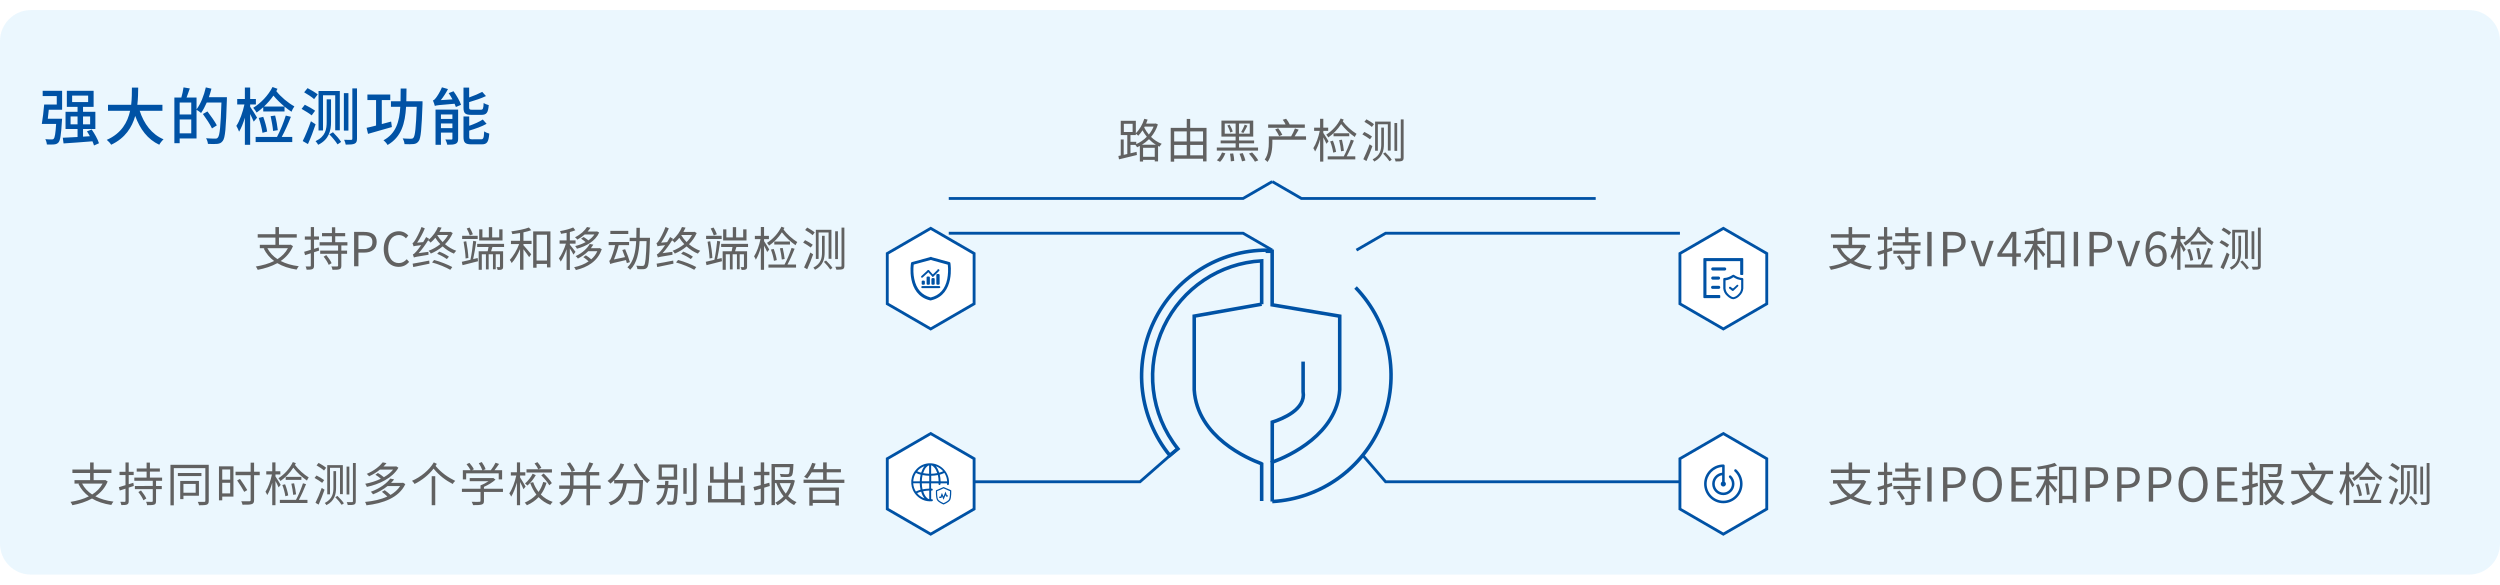 <?xml version="1.0" encoding="utf-8"?>
<!-- Generator: Adobe Illustrator 23.0.0, SVG Export Plug-In . SVG Version: 6.00 Build 0)  -->
<svg version="1.1" xmlns="http://www.w3.org/2000/svg" xmlns:xlink="http://www.w3.org/1999/xlink" x="0px" y="0px"
	 viewBox="0 0 496 116" style="enable-background:new 0 0 496 116;" xml:space="preserve">
<style type="text/css">
	.st0{clip-path:url(#SVGID_4_);}
	.st1{clip-path:url(#SVGID_8_);fill:#0052A5;}
	.st2{clip-path:url(#SVGID_8_);fill:#DBDBDC;}
	.st3{clip-path:url(#SVGID_12_);}
	.st4{clip-path:url(#SVGID_16_);}
	.st5{clip-path:url(#SVGID_22_);}
	.st6{clip-path:url(#SVGID_24_);}
	.st7{clip-path:url(#SVGID_28_);fill:#0052A5;}
	.st8{clip-path:url(#SVGID_30_);}
	.st9{clip-path:url(#SVGID_32_);}
	.st10{clip-path:url(#SVGID_34_);}
	.st11{clip-path:url(#SVGID_38_);fill:#0052A5;}
	.st12{clip-path:url(#SVGID_38_);fill:#616161;}
	.st13{clip-path:url(#SVGID_38_);fill:none;stroke:#616161;stroke-width:0.425;stroke-miterlimit:22.926;}
	.st14{clip-path:url(#SVGID_38_);fill-rule:evenodd;clip-rule:evenodd;fill:#616161;}
	.st15{clip-path:url(#SVGID_38_);fill-rule:evenodd;clip-rule:evenodd;fill:#FFFFFF;}
	.st16{clip-path:url(#SVGID_38_);fill:none;stroke:#DBDBDC;stroke-width:0.216;stroke-miterlimit:22.926;}
	.st17{clip-path:url(#SVGID_40_);}
	.st18{clip-path:url(#SVGID_44_);}
	.st19{clip-path:url(#SVGID_48_);}
	.st20{clip-path:url(#SVGID_52_);}
	.st21{clip-path:url(#SVGID_56_);fill:#0052A5;}
	.st22{clip-path:url(#SVGID_58_);}
	.st23{clip-path:url(#SVGID_62_);}
	.st24{clip-path:url(#SVGID_66_);}
	.st25{clip-path:url(#SVGID_70_);}
	.st26{clip-path:url(#SVGID_74_);}
	.st27{clip-path:url(#SVGID_78_);}
	.st28{clip-path:url(#SVGID_82_);}
	.st29{clip-path:url(#SVGID_86_);}
	.st30{clip-path:url(#SVGID_90_);}
	.st31{clip-path:url(#SVGID_94_);}
	.st32{clip-path:url(#SVGID_98_);}
	.st33{clip-path:url(#SVGID_102_);}
	.st34{clip-path:url(#SVGID_104_);}
	.st35{clip-path:url(#SVGID_108_);}
	.st36{clip-path:url(#SVGID_112_);}
	.st37{clip-path:url(#SVGID_116_);fill:#0052A5;}
	.st38{clip-path:url(#SVGID_118_);}
	.st39{clip-path:url(#SVGID_122_);}
	.st40{clip-path:url(#SVGID_124_);}
	.st41{clip-path:url(#SVGID_128_);fill:none;stroke:#3294D5;stroke-width:0.567;stroke-miterlimit:22.926;}
	.st42{clip-path:url(#SVGID_128_);fill:#140700;}
	.st43{clip-path:url(#SVGID_128_);fill:none;stroke:#140700;stroke-width:0.283;stroke-miterlimit:22.926;}
	.st44{clip-path:url(#SVGID_128_);fill-rule:evenodd;clip-rule:evenodd;fill:#FFFFFF;}
	.st45{clip-path:url(#SVGID_128_);fill:none;stroke:#DBDBDC;stroke-width:0.216;stroke-miterlimit:22.926;}
	.st46{clip-path:url(#SVGID_128_);fill:#0052A5;}
	.st47{clip-path:url(#SVGID_130_);}
	.st48{clip-path:url(#SVGID_134_);}
	.st49{clip-path:url(#SVGID_138_);}
	.st50{clip-path:url(#SVGID_142_);}
	.st51{clip-path:url(#SVGID_146_);fill:#140700;}
	.st52{clip-path:url(#SVGID_148_);}
	.st53{clip-path:url(#SVGID_152_);}
	.st54{clip-path:url(#SVGID_156_);fill:#140700;}
	.st55{clip-path:url(#SVGID_158_);}
	.st56{clip-path:url(#SVGID_162_);fill-rule:evenodd;clip-rule:evenodd;fill:#0052A5;}
	.st57{clip-path:url(#SVGID_162_);fill:none;stroke:#0052A5;stroke-width:0.216;stroke-miterlimit:22.926;}
	.st58{clip-path:url(#SVGID_162_);fill:#FFFFFF;}
	.st59{clip-path:url(#SVGID_162_);fill:#0052A5;}
	.st60{clip-path:url(#SVGID_162_);fill:#616161;}
	.st61{clip-path:url(#SVGID_164_);}
	.st62{clip-path:url(#SVGID_168_);}
	.st63{clip-path:url(#SVGID_172_);}
	.st64{clip-path:url(#SVGID_174_);fill-rule:evenodd;clip-rule:evenodd;fill:#0052A5;}
	.st65{clip-path:url(#SVGID_174_);fill:#A3A3A5;}
	.st66{clip-path:url(#SVGID_174_);fill:#616161;}
	.st67{clip-path:url(#SVGID_174_);fill-rule:evenodd;clip-rule:evenodd;fill:#FFFFFF;}
	.st68{clip-path:url(#SVGID_174_);fill:none;stroke:#BF9A6D;stroke-width:0.567;stroke-miterlimit:22.926;}
	.st69{clip-path:url(#SVGID_174_);fill:#BF9A6D;}
	.st70{clip-path:url(#SVGID_176_);}
	.st71{clip-path:url(#SVGID_180_);}
	.st72{clip-path:url(#SVGID_184_);}
	.st73{clip-path:url(#SVGID_188_);}
	.st74{clip-path:url(#SVGID_192_);}
	.st75{clip-path:url(#SVGID_196_);}
	.st76{clip-path:url(#SVGID_200_);}
	.st77{clip-path:url(#SVGID_204_);}
	.st78{clip-path:url(#SVGID_208_);}
	.st79{clip-path:url(#SVGID_212_);}
	.st80{clip-path:url(#SVGID_216_);}
	.st81{clip-path:url(#SVGID_220_);}
	.st82{clip-path:url(#SVGID_224_);}
	.st83{clip-path:url(#SVGID_228_);}
	.st84{clip-path:url(#SVGID_232_);}
	.st85{clip-path:url(#SVGID_236_);}
	.st86{clip-path:url(#SVGID_240_);}
	.st87{clip-path:url(#SVGID_244_);}
	.st88{clip-path:url(#SVGID_248_);}
	.st89{clip-path:url(#SVGID_252_);fill-rule:evenodd;clip-rule:evenodd;fill:#FFFFFF;}
	.st90{clip-path:url(#SVGID_252_);fill:none;stroke:#BF9A6D;stroke-width:0.567;stroke-miterlimit:22.926;}
	.st91{clip-path:url(#SVGID_252_);fill:#BF9A6D;}
	.st92{clip-path:url(#SVGID_254_);}
	.st93{clip-path:url(#SVGID_258_);fill-rule:evenodd;clip-rule:evenodd;fill:#FFFFFF;}
	.st94{clip-path:url(#SVGID_258_);fill:none;stroke:#BF9A6D;stroke-width:0.567;stroke-miterlimit:22.926;}
	.st95{clip-path:url(#SVGID_258_);fill:#BF9A6D;}
	.st96{clip-path:url(#SVGID_260_);}
	.st97{clip-path:url(#SVGID_264_);fill-rule:evenodd;clip-rule:evenodd;fill:#FFFFFF;}
	.st98{clip-path:url(#SVGID_264_);fill:none;stroke:#BF9A6D;stroke-width:0.567;stroke-miterlimit:22.926;}
	.st99{clip-path:url(#SVGID_264_);fill:#BF9A6D;}
	.st100{clip-path:url(#SVGID_266_);}
	.st101{clip-path:url(#SVGID_270_);fill-rule:evenodd;clip-rule:evenodd;fill:#FFFFFF;}
	.st102{clip-path:url(#SVGID_270_);fill:none;stroke:#BF9A6D;stroke-width:0.567;stroke-miterlimit:22.926;}
	.st103{clip-path:url(#SVGID_270_);fill:#BF9A6D;}
	.st104{clip-path:url(#SVGID_272_);}
	.st105{clip-path:url(#SVGID_276_);fill-rule:evenodd;clip-rule:evenodd;fill:#FFFFFF;}
	.st106{clip-path:url(#SVGID_276_);fill:none;stroke:#BF9A6D;stroke-width:0.567;stroke-miterlimit:22.926;}
	.st107{clip-path:url(#SVGID_276_);fill:#BF9A6D;}
	.st108{clip-path:url(#SVGID_278_);}
	.st109{clip-path:url(#SVGID_282_);fill-rule:evenodd;clip-rule:evenodd;fill:#FFFFFF;}
	.st110{clip-path:url(#SVGID_282_);fill:none;stroke:#BF9A6D;stroke-width:0.567;stroke-miterlimit:22.926;}
	.st111{clip-path:url(#SVGID_282_);fill:#BF9A6D;}
	.st112{clip-path:url(#SVGID_284_);}
	.st113{clip-path:url(#SVGID_288_);fill-rule:evenodd;clip-rule:evenodd;fill:#FFFFFF;}
	.st114{clip-path:url(#SVGID_288_);fill:none;stroke:#BF9A6D;stroke-width:0.567;stroke-miterlimit:22.926;}
	.st115{clip-path:url(#SVGID_288_);fill:#BF9A6D;}
	.st116{clip-path:url(#SVGID_290_);}
	.st117{clip-path:url(#SVGID_294_);fill-rule:evenodd;clip-rule:evenodd;fill:#FFFFFF;}
	.st118{clip-path:url(#SVGID_294_);fill:none;stroke:#BF9A6D;stroke-width:0.567;stroke-miterlimit:22.926;}
	.st119{clip-path:url(#SVGID_294_);fill:#BF9A6D;}
	.st120{clip-path:url(#SVGID_296_);}
	.st121{clip-path:url(#SVGID_300_);fill-rule:evenodd;clip-rule:evenodd;fill:#FFFFFF;}
	.st122{clip-path:url(#SVGID_300_);fill:none;stroke:#BF9A6D;stroke-width:0.567;stroke-miterlimit:22.926;}
	.st123{clip-path:url(#SVGID_300_);fill:#BF9A6D;}
	.st124{clip-path:url(#SVGID_302_);}
	.st125{clip-path:url(#SVGID_306_);fill-rule:evenodd;clip-rule:evenodd;fill:#FFFFFF;}
	.st126{clip-path:url(#SVGID_306_);fill:none;stroke:#BF9A6D;stroke-width:0.567;stroke-miterlimit:22.926;}
	.st127{clip-path:url(#SVGID_306_);fill:#BF9A6D;}
	.st128{clip-path:url(#SVGID_308_);}
	.st129{clip-path:url(#SVGID_312_);fill:none;stroke:#ECECEC;stroke-width:0.567;stroke-miterlimit:22.926;}
	.st130{clip-path:url(#SVGID_312_);fill:#0052A5;}
	.st131{clip-path:url(#SVGID_314_);}
	.st132{clip-path:url(#SVGID_318_);fill:none;stroke:#0052A5;stroke-width:0.567;stroke-miterlimit:22.926;}
	.st133{clip-path:url(#SVGID_318_);fill-rule:evenodd;clip-rule:evenodd;fill:#FFFFFF;}
	.st134{clip-path:url(#SVGID_318_);fill:#A3A3A5;}
	.st135{clip-path:url(#SVGID_318_);fill:#0052A5;}
	.st136{clip-path:url(#SVGID_318_);fill:none;stroke:#0052A5;stroke-width:0.709;stroke-miterlimit:22.926;}
	.st137{clip-path:url(#SVGID_318_);fill-rule:evenodd;clip-rule:evenodd;fill:#0052A5;}
	.st138{clip-path:url(#SVGID_320_);}
	.st139{clip-path:url(#SVGID_324_);}
	.st140{clip-path:url(#SVGID_328_);fill:#616161;}
	.st141{clip-path:url(#SVGID_328_);fill-rule:evenodd;clip-rule:evenodd;fill:#FFFFFF;}
	.st142{clip-path:url(#SVGID_328_);fill:none;stroke:#BF9A6D;stroke-width:0.567;stroke-miterlimit:22.926;}
	.st143{clip-path:url(#SVGID_328_);fill:#BF9A6D;}
	.st144{clip-path:url(#SVGID_330_);}
	.st145{clip-path:url(#SVGID_334_);fill-rule:evenodd;clip-rule:evenodd;fill:#FFFFFF;}
	.st146{clip-path:url(#SVGID_334_);fill:none;stroke:#BF9A6D;stroke-width:0.567;stroke-miterlimit:22.926;}
	.st147{clip-path:url(#SVGID_334_);fill:#BF9A6D;}
	.st148{clip-path:url(#SVGID_336_);}
	.st149{clip-path:url(#SVGID_340_);}
	.st150{fill-rule:evenodd;clip-rule:evenodd;fill:#FFFFFF;}
	.st151{fill:none;stroke:#C8C9CA;stroke-width:0.567;stroke-miterlimit:22.926;}
	.st152{fill:none;stroke:#B5B6B7;stroke-width:0.567;stroke-miterlimit:22.926;}
	.st153{clip-path:url(#SVGID_344_);}
	.st154{clip-path:url(#SVGID_348_);}
	.st155{clip-path:url(#SVGID_352_);}
	.st156{clip-path:url(#SVGID_356_);}
	.st157{clip-path:url(#SVGID_360_);}
	.st158{clip-path:url(#SVGID_364_);}
	.st159{fill:#616161;}
	.st160{fill:#0052A5;}
	.st161{fill:none;stroke:#0052A5;stroke-width:0.567;stroke-miterlimit:22.926;}
	.st162{clip-path:url(#SVGID_368_);}
	.st163{clip-path:url(#SVGID_372_);}
	.st164{clip-path:url(#SVGID_376_);}
	.st165{clip-path:url(#SVGID_380_);}
	.st166{clip-path:url(#SVGID_384_);}
	.st167{clip-path:url(#SVGID_388_);}
	.st168{clip-path:url(#SVGID_392_);}
	.st169{fill:#777777;}
	.st170{clip-path:url(#SVGID_396_);}
	.st171{clip-path:url(#SVGID_400_);}
	.st172{clip-path:url(#SVGID_404_);}
	.st173{clip-path:url(#SVGID_408_);}
	.st174{fill:none;stroke:#0052A5;stroke-width:0.709;stroke-miterlimit:22.926;}
	.st175{fill-rule:evenodd;clip-rule:evenodd;fill:#0052A5;}
	.st176{clip-path:url(#SVGID_412_);}
	.st177{clip-path:url(#SVGID_416_);}
	.st178{fill:none;stroke:#4A72B9;stroke-width:0.567;stroke-miterlimit:22.926;}
	.st179{fill:#A3A3A5;}
	.st180{fill:#4A72B9;}
	.st181{fill:#F88841;}
	.st182{fill:none;stroke:#70AD48;stroke-width:0.567;stroke-miterlimit:22.926;}
	.st183{fill:#EF001E;}
	.st184{fill:none;stroke:#F88841;stroke-width:0.567;stroke-miterlimit:22.926;}
	.st185{fill:none;stroke:#4A72B9;stroke-width:0.567;stroke-miterlimit:22.926;stroke-dasharray:2.83,1.13;}
	.st186{fill:none;stroke:#4A72B9;stroke-width:0.216;stroke-miterlimit:22.926;}
	.st187{clip-path:url(#SVGID_420_);}
	.st188{clip-path:url(#SVGID_424_);}
	.st189{fill-rule:evenodd;clip-rule:evenodd;fill:#4A72B9;}
	.st190{fill:#FFFFFF;}
	.st191{fill:#8E8E90;}
	.st192{fill-rule:evenodd;clip-rule:evenodd;fill:#70AD48;}
	.st193{clip-path:url(#SVGID_428_);}
	.st194{clip-path:url(#SVGID_430_);}
	.st195{clip-path:url(#SVGID_432_);}
	.st196{filter:url(#Adobe_OpacityMaskFilter);}
	.st197{fill-rule:evenodd;clip-rule:evenodd;fill:url(#);}
	.st198{opacity:0.216;mask:url(#SVGID_435_);fill-rule:evenodd;clip-rule:evenodd;fill:#140700;}
	.st199{fill:none;stroke:#B4C9DD;stroke-width:0.709;stroke-miterlimit:22.926;}
	.st200{fill:none;stroke:#44BAEA;stroke-width:0.709;stroke-linejoin:round;stroke-miterlimit:1.045;}
	.st201{filter:url(#Adobe_OpacityMaskFilter_1_);}
	.st202{opacity:0.216;mask:url(#SVGID_437_);fill-rule:evenodd;clip-rule:evenodd;fill:#140700;}
	.st203{filter:url(#Adobe_OpacityMaskFilter_2_);}
	.st204{opacity:0.216;mask:url(#SVGID_439_);fill-rule:evenodd;clip-rule:evenodd;fill:#140700;}
	.st205{filter:url(#Adobe_OpacityMaskFilter_3_);}
	.st206{opacity:0.216;mask:url(#SVGID_441_);fill-rule:evenodd;clip-rule:evenodd;fill:#140700;}
	.st207{filter:url(#Adobe_OpacityMaskFilter_4_);}
	.st208{opacity:0.216;mask:url(#SVGID_443_);fill-rule:evenodd;clip-rule:evenodd;fill:#140700;}
	.st209{fill-rule:evenodd;clip-rule:evenodd;fill:#44BAEA;}
	.st210{clip-path:url(#SVGID_445_);}
	.st211{clip-path:url(#SVGID_449_);}
	.st212{clip-path:url(#SVGID_451_);enable-background:new    ;}
	.st213{clip-path:url(#SVGID_453_);}
	.st214{opacity:0.1;clip-path:url(#SVGID_455_);fill-rule:evenodd;clip-rule:evenodd;fill:#0052A5;}
	.st215{clip-path:url(#SVGID_455_);fill:none;stroke:#C8C9CA;stroke-width:0.567;stroke-miterlimit:22.926;}
	.st216{opacity:0.05;clip-path:url(#SVGID_455_);fill-rule:evenodd;clip-rule:evenodd;fill:#0052A5;}
	.st217{clip-path:url(#SVGID_455_);fill-rule:evenodd;clip-rule:evenodd;fill:#FFFFFF;}
	.st218{clip-path:url(#SVGID_455_);fill:none;stroke:#B5B6B7;stroke-width:0.567;stroke-miterlimit:22.926;}
	.st219{opacity:0.08;clip-path:url(#SVGID_455_);fill-rule:evenodd;clip-rule:evenodd;fill:#0052A5;}
	.st220{opacity:0.1;clip-path:url(#SVGID_455_);fill-rule:evenodd;clip-rule:evenodd;fill:#B1CBD9;}
	.st221{opacity:0.08;clip-path:url(#SVGID_455_);fill-rule:evenodd;clip-rule:evenodd;fill:#008EDC;}
	.st222{opacity:0.1;clip-path:url(#SVGID_455_);fill-rule:evenodd;clip-rule:evenodd;fill:#536893;}
	.st223{opacity:0.1;clip-path:url(#SVGID_455_);fill-rule:evenodd;clip-rule:evenodd;fill:#008EDC;}
	.st224{clip-path:url(#SVGID_455_);fill:#777777;}
	.st225{clip-path:url(#SVGID_455_);fill:#0052A5;}
	.st226{opacity:0.5;clip-path:url(#SVGID_455_);fill-rule:evenodd;clip-rule:evenodd;fill:#E5F5FD;}
	.st227{clip-path:url(#SVGID_455_);fill:#616161;}
	.st228{opacity:0.2;clip-path:url(#SVGID_455_);fill-rule:evenodd;clip-rule:evenodd;fill:#B1CBD9;}
	.st229{clip-path:url(#SVGID_455_);fill:none;stroke:#DBDBDC;stroke-width:0.216;stroke-miterlimit:22.926;}
	.st230{opacity:0.1;clip-path:url(#SVGID_457_);enable-background:new    ;}
	.st231{clip-path:url(#SVGID_459_);}
	.st232{clip-path:url(#SVGID_461_);fill-rule:evenodd;clip-rule:evenodd;fill:#0052A5;}
	.st233{clip-path:url(#SVGID_461_);fill:none;stroke:#FFFFFF;stroke-width:0.216;stroke-miterlimit:22.926;}
	.st234{clip-path:url(#SVGID_457_);fill:none;stroke:#C8C9CA;stroke-width:0.216;stroke-miterlimit:22.926;}
	.st235{clip-path:url(#SVGID_457_);fill:none;stroke:#DBDBDC;stroke-width:0.216;stroke-miterlimit:22.926;}
	.st236{opacity:0.1;clip-path:url(#SVGID_463_);enable-background:new    ;}
	.st237{clip-path:url(#SVGID_465_);}
	.st238{clip-path:url(#SVGID_467_);fill-rule:evenodd;clip-rule:evenodd;fill:#0052A5;}
	.st239{clip-path:url(#SVGID_467_);fill:none;stroke:#FFFFFF;stroke-width:0.216;stroke-miterlimit:22.926;}
	.st240{clip-path:url(#SVGID_463_);fill:none;stroke:#C8C9CA;stroke-width:0.216;stroke-miterlimit:22.926;}
	.st241{clip-path:url(#SVGID_463_);fill:none;stroke:#DBDBDC;stroke-width:0.216;stroke-miterlimit:22.926;}
	.st242{opacity:0.1;clip-path:url(#SVGID_469_);enable-background:new    ;}
	.st243{clip-path:url(#SVGID_471_);}
	.st244{clip-path:url(#SVGID_473_);fill-rule:evenodd;clip-rule:evenodd;fill:#0052A5;}
	.st245{clip-path:url(#SVGID_473_);fill:none;stroke:#FFFFFF;stroke-width:0.216;stroke-miterlimit:22.926;}
	.st246{clip-path:url(#SVGID_469_);fill:none;stroke:#C8C9CA;stroke-width:0.216;stroke-miterlimit:22.926;}
	.st247{opacity:0.1;clip-path:url(#SVGID_475_);enable-background:new    ;}
	.st248{clip-path:url(#SVGID_477_);}
	.st249{clip-path:url(#SVGID_479_);fill-rule:evenodd;clip-rule:evenodd;fill:#0052A5;}
	.st250{clip-path:url(#SVGID_479_);fill:none;stroke:#FFFFFF;stroke-width:0.216;stroke-miterlimit:22.926;}
	.st251{clip-path:url(#SVGID_475_);fill:none;stroke:#C8C9CA;stroke-width:0.567;stroke-miterlimit:22.926;}
	.st252{opacity:0.5;clip-path:url(#SVGID_481_);enable-background:new    ;}
	.st253{clip-path:url(#SVGID_483_);}
	.st254{clip-path:url(#SVGID_485_);fill-rule:evenodd;clip-rule:evenodd;fill:#DBDBDC;}
	.st255{clip-path:url(#SVGID_485_);fill:none;stroke:#FFFFFF;stroke-width:0.216;stroke-miterlimit:22.926;}
	.st256{opacity:0.1;clip-path:url(#SVGID_487_);enable-background:new    ;}
	.st257{clip-path:url(#SVGID_489_);}
	.st258{clip-path:url(#SVGID_491_);fill-rule:evenodd;clip-rule:evenodd;fill:#B1CBD9;}
	.st259{clip-path:url(#SVGID_491_);fill:none;stroke:#FFFFFF;stroke-width:0.216;stroke-miterlimit:22.926;}
	.st260{opacity:0.2;clip-path:url(#SVGID_487_);fill-rule:evenodd;clip-rule:evenodd;fill:#B1CBD9;}
	.st261{clip-path:url(#SVGID_487_);fill:#423F3E;}
	.st262{clip-path:url(#SVGID_487_);fill:#616161;}
	.st263{clip-path:url(#SVGID_487_);fill:#C8C9CA;}
	.st264{clip-path:url(#SVGID_487_);fill:#A3A3A5;}
	.st265{clip-path:url(#SVGID_487_);fill:none;stroke:#FFFFFF;stroke-width:0.216;stroke-miterlimit:22.926;}
	.st266{opacity:0.2;clip-path:url(#SVGID_493_);enable-background:new    ;}
	.st267{clip-path:url(#SVGID_495_);}
	.st268{clip-path:url(#SVGID_497_);fill-rule:evenodd;clip-rule:evenodd;fill:#B1CBD9;}
	.st269{clip-path:url(#SVGID_497_);fill:none;stroke:#FFFFFF;stroke-width:0.216;stroke-miterlimit:22.926;}
	.st270{clip-path:url(#SVGID_493_);fill:#423F3E;}
	.st271{clip-path:url(#SVGID_493_);fill:none;stroke:#C8C9CA;stroke-width:0.567;stroke-miterlimit:22.926;}
	.st272{clip-path:url(#SVGID_493_);fill:#0052A5;}
	.st273{opacity:0.1;clip-path:url(#SVGID_493_);fill-rule:evenodd;clip-rule:evenodd;fill:#B1CBD9;}
	.st274{opacity:0.1;clip-path:url(#SVGID_493_);fill-rule:evenodd;clip-rule:evenodd;fill:#0052A5;}
	.st275{clip-path:url(#SVGID_493_);fill:#616161;}
	.st276{opacity:0.1;clip-path:url(#SVGID_493_);fill-rule:evenodd;clip-rule:evenodd;fill:#9BDBFB;}
	.st277{opacity:0.05;clip-path:url(#SVGID_493_);fill-rule:evenodd;clip-rule:evenodd;fill:#0052A5;}
	.st278{clip-path:url(#SVGID_493_);fill:#B1CBD9;}
	.st279{clip-path:url(#SVGID_493_);fill-rule:evenodd;clip-rule:evenodd;fill:#FFFFFF;}
	.st280{clip-path:url(#SVGID_493_);fill:none;stroke:#B5B6B7;stroke-width:0.567;stroke-miterlimit:22.926;}
	.st281{clip-path:url(#SVGID_493_);fill:none;stroke:#0052A5;stroke-width:0.709;stroke-miterlimit:22.926;}
	.st282{clip-path:url(#SVGID_493_);fill-rule:evenodd;clip-rule:evenodd;fill:#0052A5;}
	.st283{clip-path:url(#SVGID_499_);}
	.st284{clip-path:url(#SVGID_503_);}
	.st285{clip-path:url(#SVGID_507_);}
	.st286{clip-path:url(#SVGID_511_);}
	.st287{clip-path:url(#SVGID_515_);fill-rule:evenodd;clip-rule:evenodd;fill:#FFFFFF;}
	.st288{clip-path:url(#SVGID_517_);}
	.st289{clip-path:url(#SVGID_521_);}
	.st290{clip-path:url(#SVGID_525_);}
	.st291{clip-path:url(#SVGID_529_);}
	.st292{clip-path:url(#SVGID_533_);fill-rule:evenodd;clip-rule:evenodd;fill:#FFFFFF;}
	.st293{clip-path:url(#SVGID_535_);}
	.st294{clip-path:url(#SVGID_539_);}
	.st295{clip-path:url(#SVGID_543_);}
	.st296{clip-path:url(#SVGID_547_);}
	.st297{clip-path:url(#SVGID_551_);fill-rule:evenodd;clip-rule:evenodd;fill:#FFFFFF;}
	.st298{clip-path:url(#SVGID_551_);fill-rule:evenodd;clip-rule:evenodd;fill:#0052A5;}
	.st299{opacity:0.5;clip-path:url(#SVGID_551_);fill-rule:evenodd;clip-rule:evenodd;fill:#0052A5;}
	.st300{opacity:0.5;clip-path:url(#SVGID_551_);fill-rule:evenodd;clip-rule:evenodd;fill:#008EDC;}
	.st301{opacity:0.5;clip-path:url(#SVGID_551_);fill-rule:evenodd;clip-rule:evenodd;fill:#7191CD;}
	.st302{clip-path:url(#SVGID_551_);fill:#FFFFFF;}
	.st303{clip-path:url(#SVGID_551_);fill:#616161;}
	
		.st304{clip-path:url(#SVGID_551_);fill:none;stroke:#0052A5;stroke-width:0.567;stroke-miterlimit:22.926;stroke-dasharray:2.83,2.83;}
	.st305{clip-path:url(#SVGID_551_);fill:#0052A5;}
	.st306{clip-path:url(#SVGID_551_);fill:#A3A3A5;}
	.st307{clip-path:url(#SVGID_551_);fill:#C8C9CA;}
	.st308{clip-path:url(#SVGID_551_);fill:none;stroke:#FFFFFF;stroke-width:0.216;stroke-miterlimit:22.926;}
	.st309{clip-path:url(#SVGID_553_);}
	.st310{clip-path:url(#SVGID_555_);enable-background:new    ;}
	.st311{clip-path:url(#SVGID_557_);}
	
		.st312{clip-path:url(#SVGID_559_);fill:none;stroke:#9BDBFB;stroke-width:2.126;stroke-miterlimit:22.926;stroke-dasharray:2.13,2.13;}
	.st313{clip-path:url(#SVGID_559_);fill:none;stroke:#0052A5;stroke-width:1.417;stroke-miterlimit:22.926;}
	.st314{clip-path:url(#SVGID_559_);fill:none;stroke:#9BDBFB;stroke-width:2.126;stroke-miterlimit:22.926;}
	.st315{clip-path:url(#SVGID_559_);fill-rule:evenodd;clip-rule:evenodd;fill:#FFFFFF;}
	.st316{clip-path:url(#SVGID_561_);}
	.st317{clip-path:url(#SVGID_565_);fill-rule:evenodd;clip-rule:evenodd;fill:#FFFFFF;}
	.st318{clip-path:url(#SVGID_565_);fill:#616161;}
	.st319{opacity:0.2;clip-path:url(#SVGID_565_);fill-rule:evenodd;clip-rule:evenodd;fill:#9BDBFB;}
	.st320{clip-path:url(#SVGID_565_);fill:none;stroke:#0052A5;stroke-width:0.567;stroke-miterlimit:22.926;}
	.st321{clip-path:url(#SVGID_565_);fill:#0052A5;}
	.st322{clip-path:url(#SVGID_565_);fill:none;stroke:#0052A5;stroke-width:0.709;stroke-miterlimit:22.926;}
	.st323{clip-path:url(#SVGID_567_);}
	.st324{clip-path:url(#SVGID_569_);}
	.st325{clip-path:url(#SVGID_573_);fill:#0052A5;}
	.st326{clip-path:url(#SVGID_573_);fill:none;stroke:#0052A5;stroke-width:0.567;stroke-miterlimit:22.926;}
	.st327{clip-path:url(#SVGID_573_);fill:#616161;}
	.st328{clip-path:url(#SVGID_573_);fill:none;stroke:#0052A5;stroke-width:0.709;stroke-miterlimit:22.926;}
	.st329{clip-path:url(#SVGID_573_);fill-rule:evenodd;clip-rule:evenodd;fill:#0052A5;}
	.st330{clip-path:url(#SVGID_573_);fill:#A3A3A5;}
	.st331{clip-path:url(#SVGID_573_);fill:#FFFFFF;}
	.st332{clip-path:url(#SVGID_573_);fill:none;stroke:#0052A5;stroke-width:0.992;stroke-miterlimit:22.926;}
	.st333{clip-path:url(#SVGID_573_);fill:none;stroke:#0052A5;stroke-width:0.216;stroke-miterlimit:22.926;}
	.st334{clip-path:url(#SVGID_575_);}
	.st335{clip-path:url(#SVGID_579_);}
	.st336{clip-path:url(#SVGID_583_);}
	.st337{opacity:0.05;clip-path:url(#SVGID_585_);enable-background:new    ;}
	.st338{clip-path:url(#SVGID_587_);}
	.st339{clip-path:url(#SVGID_589_);fill-rule:evenodd;clip-rule:evenodd;fill:#0052A5;}
	.st340{clip-path:url(#SVGID_589_);fill:none;stroke:#FFFFFF;stroke-width:0.567;stroke-miterlimit:22.926;}
	.st341{opacity:0.05;clip-path:url(#SVGID_591_);enable-background:new    ;}
	.st342{clip-path:url(#SVGID_593_);}
	.st343{clip-path:url(#SVGID_595_);fill-rule:evenodd;clip-rule:evenodd;fill:#0052A5;}
	.st344{clip-path:url(#SVGID_595_);fill:none;stroke:#FFFFFF;stroke-width:0.567;stroke-miterlimit:22.926;}
	.st345{opacity:0.05;clip-path:url(#SVGID_597_);enable-background:new    ;}
	.st346{clip-path:url(#SVGID_599_);}
	.st347{clip-path:url(#SVGID_601_);fill-rule:evenodd;clip-rule:evenodd;fill:#0052A5;}
	.st348{clip-path:url(#SVGID_601_);fill:none;stroke:#FFFFFF;stroke-width:0.567;stroke-miterlimit:22.926;}
	.st349{opacity:0.05;clip-path:url(#SVGID_603_);enable-background:new    ;}
	.st350{clip-path:url(#SVGID_605_);}
	.st351{clip-path:url(#SVGID_607_);fill-rule:evenodd;clip-rule:evenodd;fill:#0052A5;}
	.st352{clip-path:url(#SVGID_607_);fill:none;stroke:#FFFFFF;stroke-width:0.567;stroke-miterlimit:22.926;}
	.st353{opacity:0.05;clip-path:url(#SVGID_609_);enable-background:new    ;}
	.st354{clip-path:url(#SVGID_611_);}
	.st355{clip-path:url(#SVGID_613_);fill-rule:evenodd;clip-rule:evenodd;fill:#0052A5;}
	.st356{clip-path:url(#SVGID_613_);fill:none;stroke:#FFFFFF;stroke-width:0.567;stroke-miterlimit:22.926;}
	.st357{opacity:0.05;clip-path:url(#SVGID_615_);enable-background:new    ;}
	.st358{clip-path:url(#SVGID_617_);}
	.st359{clip-path:url(#SVGID_619_);fill-rule:evenodd;clip-rule:evenodd;fill:#0052A5;}
	.st360{clip-path:url(#SVGID_619_);fill:none;stroke:#FFFFFF;stroke-width:0.567;stroke-miterlimit:22.926;}
	.st361{clip-path:url(#SVGID_615_);fill:none;stroke:#5AC6EB;stroke-width:2.126;stroke-miterlimit:22.926;}
	.st362{clip-path:url(#SVGID_615_);fill:none;stroke:#5B5A5A;stroke-width:2.126;stroke-miterlimit:22.926;}
	.st363{clip-path:url(#SVGID_615_);fill:none;stroke:#C7C6C6;stroke-width:2.126;stroke-miterlimit:22.926;}
	.st364{clip-path:url(#SVGID_615_);fill:none;stroke:#FFD8A5;stroke-width:2.126;stroke-miterlimit:22.926;}
	.st365{clip-path:url(#SVGID_615_);fill-rule:evenodd;clip-rule:evenodd;fill:#FFFFFF;}
	.st366{clip-path:url(#SVGID_621_);}
	.st367{clip-path:url(#SVGID_625_);fill:#616161;}
	.st368{clip-path:url(#SVGID_625_);fill:#0052A5;}
	.st369{clip-path:url(#SVGID_625_);fill:none;stroke:#0052A5;stroke-width:0.567;stroke-miterlimit:22.926;}
	
		.st370{clip-path:url(#SVGID_625_);fill:none;stroke:#0052A5;stroke-width:0.567;stroke-miterlimit:22.926;stroke-dasharray:1.13,0.57;}
	.st371{clip-path:url(#SVGID_625_);fill:#423F3E;}
	.st372{clip-path:url(#SVGID_625_);fill:#009749;}
	.st373{clip-path:url(#SVGID_625_);fill:#FEB045;}
	
		.st374{clip-path:url(#SVGID_625_);fill:none;stroke:#F88841;stroke-width:0.567;stroke-miterlimit:22.926;stroke-dasharray:2.83,2.83;}
	
		.st375{clip-path:url(#SVGID_625_);fill:none;stroke:#0052A5;stroke-width:0.567;stroke-miterlimit:22.926;stroke-dasharray:2.83,2.83;}
	.st376{clip-path:url(#SVGID_625_);fill:none;stroke:#F88841;stroke-width:0.567;stroke-miterlimit:22.926;}
	.st377{clip-path:url(#SVGID_625_);fill-rule:evenodd;clip-rule:evenodd;fill:#FFFFFF;}
	.st378{clip-path:url(#SVGID_625_);fill:none;stroke:#777777;stroke-width:0.567;stroke-miterlimit:22.926;}
	.st379{clip-path:url(#SVGID_625_);fill:none;stroke:#57C3D2;stroke-width:0.567;stroke-miterlimit:22.926;}
	.st380{clip-path:url(#SVGID_625_);fill:none;stroke:#DDB86B;stroke-width:0.567;stroke-miterlimit:22.926;}
	.st381{clip-path:url(#SVGID_625_);fill:none;stroke:#BAC774;stroke-width:0.567;stroke-miterlimit:22.926;}
	.st382{clip-path:url(#SVGID_625_);fill:#777777;}
	.st383{clip-path:url(#SVGID_625_);fill:#57C3D2;}
	.st384{clip-path:url(#SVGID_625_);fill:#DDB86B;}
	.st385{clip-path:url(#SVGID_625_);fill:#BAC774;}
	.st386{clip-path:url(#SVGID_625_);fill:none;stroke:#74858D;stroke-width:0.567;stroke-miterlimit:22.926;}
	.st387{clip-path:url(#SVGID_625_);fill:#008EDC;}
	
		.st388{clip-path:url(#SVGID_625_);fill:none;stroke:#0052A5;stroke-width:0.567;stroke-miterlimit:22.926;stroke-dasharray:2.83,1.7;}
	.st389{clip-path:url(#SVGID_625_);fill:none;stroke:#0052A5;stroke-width:0.709;stroke-miterlimit:22.926;}
	.st390{clip-path:url(#SVGID_625_);fill-rule:evenodd;clip-rule:evenodd;fill:#0052A5;}
	.st391{clip-path:url(#SVGID_625_);fill:#A3A3A5;}
	.st392{clip-path:url(#SVGID_625_);fill:#2966B3;}
	.st393{clip-path:url(#SVGID_625_);fill:#12875E;}
	.st394{clip-path:url(#SVGID_625_);fill:#E26925;}
	.st395{clip-path:url(#SVGID_625_);fill:#E18424;}
	.st396{clip-path:url(#SVGID_625_);fill:none;stroke:#FFFFFF;stroke-width:1.417;stroke-miterlimit:22.926;}
	.st397{clip-path:url(#SVGID_625_);fill:none;stroke:#5AC6EB;stroke-width:2.126;stroke-miterlimit:22.926;}
	.st398{clip-path:url(#SVGID_625_);fill:none;stroke:#5AC6EB;stroke-width:1.417;stroke-miterlimit:22.926;}
	.st399{clip-path:url(#SVGID_625_);fill:none;stroke:#5B5A5A;stroke-width:2.126;stroke-miterlimit:22.926;}
	.st400{clip-path:url(#SVGID_625_);fill:none;stroke:#5B5A5A;stroke-width:1.417;stroke-miterlimit:22.926;}
	.st401{clip-path:url(#SVGID_625_);fill:none;stroke:#C7C6C6;stroke-width:2.126;stroke-miterlimit:22.926;}
	.st402{clip-path:url(#SVGID_625_);fill:none;stroke:#C7C6C6;stroke-width:1.417;stroke-miterlimit:22.926;}
	.st403{clip-path:url(#SVGID_625_);fill:none;stroke:#FFD8A5;stroke-width:2.126;stroke-miterlimit:22.926;}
	.st404{clip-path:url(#SVGID_625_);fill:none;stroke:#FFD8A5;stroke-width:1.417;stroke-miterlimit:22.926;}
	.st405{clip-path:url(#SVGID_627_);}
	.st406{clip-path:url(#SVGID_629_);fill:none;stroke:#0052A5;stroke-width:0.567;stroke-miterlimit:22.926;}
	.st407{clip-path:url(#SVGID_629_);fill:#0052A5;}
	.st408{opacity:0.05;clip-path:url(#SVGID_629_);fill-rule:evenodd;clip-rule:evenodd;fill:#0052A5;}
	.st409{clip-path:url(#SVGID_629_);fill-rule:evenodd;clip-rule:evenodd;fill:#FFFFFF;}
	.st410{clip-path:url(#SVGID_629_);fill:#616161;}
	.st411{clip-path:url(#SVGID_629_);fill:none;stroke:#8E8E90;stroke-width:0.283;stroke-miterlimit:22.926;}
	.st412{opacity:0.05;clip-path:url(#SVGID_629_);fill-rule:evenodd;clip-rule:evenodd;fill:#00A3F0;}
	.st413{opacity:0.05;clip-path:url(#SVGID_629_);fill-rule:evenodd;clip-rule:evenodd;fill:#56A899;}
	.st414{opacity:0.05;clip-path:url(#SVGID_629_);fill-rule:evenodd;clip-rule:evenodd;fill:#0F1C80;}
	.st415{clip-path:url(#SVGID_629_);fill-rule:evenodd;clip-rule:evenodd;fill:#0052A5;}
	.st416{clip-path:url(#SVGID_629_);fill:none;stroke:#0052A5;stroke-width:0.709;stroke-miterlimit:22.926;}
	.st417{clip-path:url(#SVGID_629_);fill:#A3A3A5;}
	.st418{clip-path:url(#SVGID_631_);}
	.st419{clip-path:url(#SVGID_633_);enable-background:new    ;}
	.st420{clip-path:url(#SVGID_635_);}
	.st421{opacity:0.05;clip-path:url(#SVGID_637_);fill-rule:evenodd;clip-rule:evenodd;fill:#0052A5;}
	.st422{clip-path:url(#SVGID_637_);fill:#0052A5;}
	.st423{clip-path:url(#SVGID_637_);fill:#616161;}
	.st424{clip-path:url(#SVGID_639_);}
	.st425{clip-path:url(#SVGID_643_);fill-rule:evenodd;clip-rule:evenodd;fill:#FFFFFF;}
	.st426{clip-path:url(#SVGID_645_);}
	.st427{clip-path:url(#SVGID_649_);fill-rule:evenodd;clip-rule:evenodd;fill:#FFFFFF;}
	.st428{opacity:0.05;clip-path:url(#SVGID_649_);fill-rule:evenodd;clip-rule:evenodd;fill:#0052A5;}
	.st429{clip-path:url(#SVGID_649_);fill:#616161;}
	.st430{clip-path:url(#SVGID_649_);fill:#0052A5;}
	.st431{opacity:0.5;clip-path:url(#SVGID_649_);fill:#0052A5;}
	.st432{clip-path:url(#SVGID_651_);}
	.st433{clip-path:url(#SVGID_655_);}
	.st434{clip-path:url(#SVGID_659_);fill-rule:evenodd;clip-rule:evenodd;fill:#FFFFFF;}
	.st435{opacity:0.5;clip-path:url(#SVGID_659_);fill:#0052A5;}
	.st436{clip-path:url(#SVGID_661_);}
	.st437{clip-path:url(#SVGID_665_);fill-rule:evenodd;clip-rule:evenodd;fill:#FFFFFF;}
	.st438{clip-path:url(#SVGID_667_);}
	.st439{clip-path:url(#SVGID_671_);fill-rule:evenodd;clip-rule:evenodd;fill:#FFFFFF;}
	.st440{opacity:0.5;clip-path:url(#SVGID_671_);fill:#0052A5;}
	.st441{clip-path:url(#SVGID_671_);fill:#A3A3A5;}
	.st442{clip-path:url(#SVGID_671_);fill-rule:evenodd;clip-rule:evenodd;fill:#0052A5;}
	.st443{clip-path:url(#SVGID_671_);fill:#0052A5;}
	.st444{clip-path:url(#SVGID_671_);fill:none;stroke:#0052A5;stroke-width:0.709;stroke-miterlimit:22.926;}
	.st445{clip-path:url(#SVGID_671_);fill:#616161;}
	.st446{clip-path:url(#SVGID_673_);}
	.st447{clip-path:url(#SVGID_677_);}
	.st448{clip-path:url(#SVGID_681_);}
	.st449{clip-path:url(#SVGID_685_);}
	.st450{clip-path:url(#SVGID_689_);}
	.st451{clip-path:url(#SVGID_693_);}
	.st452{clip-path:url(#SVGID_697_);}
	.st453{fill-rule:evenodd;clip-rule:evenodd;fill:none;}
	.st454{clip-path:url(#SVGID_703_);}
	.st455{fill:none;}
	.st456{clip-path:url(#SVGID_707_);}
	.st457{clip-path:url(#SVGID_711_);}
	.st458{clip-path:url(#SVGID_715_);}
	.st459{clip-path:url(#SVGID_719_);}
	.st460{clip-path:url(#SVGID_723_);}
	.st461{clip-path:url(#SVGID_727_);}
	.st462{clip-path:url(#SVGID_731_);}
	.st463{clip-path:url(#SVGID_735_);}
	.st464{clip-path:url(#SVGID_739_);}
	.st465{clip-path:url(#SVGID_743_);}
	.st466{clip-path:url(#SVGID_747_);}
	.st467{clip-path:url(#SVGID_751_);}
	.st468{opacity:0.5;fill-rule:evenodd;clip-rule:evenodd;fill:#0052A5;}
	.st469{opacity:0.5;fill-rule:evenodd;clip-rule:evenodd;fill:#008EDC;}
	.st470{opacity:0.5;fill-rule:evenodd;clip-rule:evenodd;fill:#7191CD;}
	.st471{fill:none;stroke:#0052A5;stroke-width:0.567;stroke-miterlimit:22.926;stroke-dasharray:2.83,2.83;}
	.st472{opacity:0.1;fill-rule:evenodd;clip-rule:evenodd;fill:#0052A5;}
	.st473{opacity:0.5;fill-rule:evenodd;clip-rule:evenodd;fill:#E5F5FD;}
	.st474{opacity:0.2;fill-rule:evenodd;clip-rule:evenodd;fill:#B1CBD9;}
	.st475{fill:none;stroke:#DBDBDC;stroke-width:0.216;stroke-miterlimit:22.926;}
	.st476{opacity:0.1;enable-background:new    ;}
	.st477{clip-path:url(#SVGID_755_);}
	.st478{clip-path:url(#SVGID_757_);fill-rule:evenodd;clip-rule:evenodd;fill:#0052A5;}
	.st479{clip-path:url(#SVGID_757_);fill:none;stroke:#FFFFFF;stroke-width:0.216;stroke-miterlimit:22.926;}
	.st480{fill:none;stroke:#C8C9CA;stroke-width:0.216;stroke-miterlimit:22.926;}
	.st481{clip-path:url(#SVGID_759_);}
	.st482{clip-path:url(#SVGID_761_);fill-rule:evenodd;clip-rule:evenodd;fill:#0052A5;}
	.st483{clip-path:url(#SVGID_761_);fill:none;stroke:#FFFFFF;stroke-width:0.216;stroke-miterlimit:22.926;}
	.st484{clip-path:url(#SVGID_763_);}
	.st485{clip-path:url(#SVGID_765_);fill-rule:evenodd;clip-rule:evenodd;fill:#0052A5;}
	.st486{clip-path:url(#SVGID_765_);fill:none;stroke:#FFFFFF;stroke-width:0.216;stroke-miterlimit:22.926;}
	.st487{clip-path:url(#SVGID_767_);}
	.st488{clip-path:url(#SVGID_769_);fill-rule:evenodd;clip-rule:evenodd;fill:#0052A5;}
	.st489{clip-path:url(#SVGID_769_);fill:none;stroke:#FFFFFF;stroke-width:0.216;stroke-miterlimit:22.926;}
	.st490{opacity:0.5;enable-background:new    ;}
	.st491{clip-path:url(#SVGID_771_);}
	.st492{clip-path:url(#SVGID_773_);fill-rule:evenodd;clip-rule:evenodd;fill:#DBDBDC;}
	.st493{clip-path:url(#SVGID_773_);fill:none;stroke:#FFFFFF;stroke-width:0.216;stroke-miterlimit:22.926;}
	.st494{clip-path:url(#SVGID_775_);}
	.st495{clip-path:url(#SVGID_777_);fill-rule:evenodd;clip-rule:evenodd;fill:#B1CBD9;}
	.st496{clip-path:url(#SVGID_777_);fill:none;stroke:#FFFFFF;stroke-width:0.216;stroke-miterlimit:22.926;}
	.st497{fill:#423F3E;}
	.st498{fill:#C8C9CA;}
	.st499{fill:none;stroke:#FFFFFF;stroke-width:0.216;stroke-miterlimit:22.926;}
	.st500{opacity:0.2;enable-background:new    ;}
	.st501{clip-path:url(#SVGID_779_);}
	.st502{clip-path:url(#SVGID_781_);fill-rule:evenodd;clip-rule:evenodd;fill:#B1CBD9;}
	.st503{clip-path:url(#SVGID_781_);fill:none;stroke:#FFFFFF;stroke-width:0.216;stroke-miterlimit:22.926;}
	.st504{opacity:0.1;fill-rule:evenodd;clip-rule:evenodd;fill:#B1CBD9;}
	.st505{opacity:0.1;fill-rule:evenodd;clip-rule:evenodd;fill:#9BDBFB;}
	.st506{fill:none;stroke:#0052A5;stroke-width:0.992;stroke-miterlimit:22.926;}
	.st507{fill:none;stroke:#0052A5;stroke-width:0.216;stroke-miterlimit:22.926;}
	.st508{fill:none;stroke:#9BDBFB;stroke-width:2.126;stroke-miterlimit:22.926;stroke-dasharray:2.13,2.13;}
	.st509{fill:none;stroke:#0052A5;stroke-width:1.417;stroke-miterlimit:22.926;}
	.st510{fill:none;stroke:#9BDBFB;stroke-width:2.126;stroke-miterlimit:22.926;}
	.st511{fill:none;stroke:#0052A5;stroke-width:1.417;stroke-miterlimit:22.926;}
	.st512{clip-path:url(#SVGID_783_);}
	.st513{clip-path:url(#SVGID_787_);}
	.st514{clip-path:url(#SVGID_791_);}
	.st515{clip-path:url(#SVGID_795_);}
	.st516{clip-path:url(#SVGID_797_);}
	.st517{clip-path:url(#SVGID_799_);}
	.st518{filter:url(#Adobe_OpacityMaskFilter_5_);}
	.st519{mask:url(#SVGID_801_);}
	.st520{fill-rule:evenodd;clip-rule:evenodd;fill:#CDCCCC;}
	.st521{fill:#B4C9DD;}
	.st522{fill:#44BAEA;}
	.st523{filter:url(#Adobe_OpacityMaskFilter_6_);}
	.st524{mask:url(#SVGID_802_);}
	.st525{filter:url(#Adobe_OpacityMaskFilter_7_);}
	.st526{mask:url(#SVGID_803_);}
	.st527{filter:url(#Adobe_OpacityMaskFilter_8_);}
	.st528{mask:url(#SVGID_804_);}
	.st529{filter:url(#Adobe_OpacityMaskFilter_9_);}
	.st530{mask:url(#SVGID_805_);}
	.st531{opacity:0.05;fill-rule:evenodd;clip-rule:evenodd;fill:#0052A5;}
	.st532{opacity:0.05;fill-rule:evenodd;clip-rule:evenodd;fill:#00A3F0;}
	.st533{opacity:0.05;fill-rule:evenodd;clip-rule:evenodd;fill:#56A899;}
	.st534{opacity:0.05;fill-rule:evenodd;clip-rule:evenodd;fill:#0F1C80;}
	.st535{fill:none;stroke:#8E8E90;stroke-width:0.283;stroke-miterlimit:22.926;}
	.st536{opacity:0.2;fill-rule:evenodd;clip-rule:evenodd;fill:#9BDBFB;}
</style>
<g id="图层_1">
</g>
<g id="图层_6">
</g>
<g id="图层_5">
</g>
<g id="图层_2">
</g>
<g id="图层_3">
</g>
<g id="图层_4">
	<g>
		<path class="st536" d="M6.109,2h483.783C493.251,2,496,4.759,496,8.13v99.739c0,3.372-2.749,6.131-6.108,6.131H6.109
			C2.749,114,0,111.241,0,107.869V8.13C0,4.759,2.749,2,6.109,2"/>
		<path class="st160" d="M93.723,27.638c-0.531,0-0.63-0.074-0.63-0.484v-1.24c1.186-0.359,2.508-0.806,3.447-1.351l-0.754-0.855
			c-0.655,0.446-1.68,0.893-2.693,1.252v-1.848h-1.136v4.042c0,1.153,0.334,1.488,1.631,1.488h1.952
			c1.087,0,1.396-0.446,1.532-2.133c-0.309-0.074-0.766-0.26-1.013-0.434c-0.062,1.326-0.148,1.562-0.617,1.562H93.723z
			 M89.016,18.476c0.272,0.384,0.519,0.806,0.754,1.24l-2.31,0.149c0.506-0.632,1.025-1.438,1.421-2.195l-1.198-0.347
			c-0.383,0.942-1.001,1.872-1.211,2.12c-0.198,0.26-0.383,0.446-0.581,0.484c0.148,0.31,0.321,0.855,0.383,1.091
			c0.297-0.124,0.741-0.186,3.916-0.434c0.111,0.236,0.198,0.446,0.259,0.645l1.025-0.434c-0.247-0.756-0.89-1.86-1.495-2.69
			L89.016,18.476z M90.894,21.749h-4.485v6.98h1.075v-2.418h2.273v1.178c0,0.149-0.037,0.198-0.198,0.198
			c-0.173,0.012-0.679,0.012-1.198-0.012c0.16,0.285,0.321,0.744,0.383,1.041c0.754,0,1.297-0.013,1.68-0.199
			c0.358-0.173,0.469-0.471,0.469-1.017V21.749z M89.757,22.716v0.88h-2.273v-0.88H89.757z M87.484,25.419v-0.93h2.273v0.93H87.484z
			 M95.49,22.79c1.038,0,1.346-0.409,1.482-1.934c-0.309-0.074-0.778-0.248-1.013-0.434c-0.05,1.153-0.136,1.351-0.581,1.351h-1.693
			c-0.519,0-0.605-0.074-0.605-0.471v-1.041c1.137-0.335,2.397-0.744,3.336-1.203l-0.741-0.831
			c-0.655,0.347-1.631,0.769-2.594,1.104v-1.947h-1.124v3.93c0,1.14,0.309,1.475,1.594,1.475H95.49z M83.827,20.088h-3.212
			c0.025-0.818,0.037-1.661,0.037-2.529h-1.161c0,0.88,0,1.711-0.025,2.529h-1.902v1.103h1.853
			c-0.173,2.926-0.815,5.282-3.336,6.645c0.284,0.211,0.655,0.62,0.815,0.93c2.755-1.587,3.471-4.29,3.669-7.575h2.113
			c-0.148,4.141-0.321,5.765-0.655,6.137c-0.136,0.161-0.272,0.199-0.494,0.199c-0.284,0-0.939-0.013-1.643-0.062
			c0.21,0.31,0.346,0.806,0.371,1.128c0.68,0.037,1.371,0.037,1.779-0.012c0.433-0.049,0.717-0.174,1.001-0.546
			c0.47-0.57,0.606-2.368,0.791-7.402V20.088z M77.601,24.117l-1.853,0.496v-4.761h1.68v-1.091h-4.534v1.091h1.717v5.058
			c-0.704,0.186-1.359,0.347-1.878,0.446l0.284,1.203c1.31-0.372,3.076-0.868,4.732-1.352L77.601,24.117z M60.058,27.986
			l1.038,0.595c0.519-1.141,1.087-2.616,1.52-3.918l-0.927-0.608C61.195,25.469,60.54,27.031,60.058,27.986z M59.836,21.6
			c0.667,0.385,1.569,0.93,2.001,1.289l0.679-0.918c-0.457-0.347-1.384-0.868-2.038-1.19L59.836,21.6z M60.342,18.315
			c0.679,0.384,1.557,0.955,1.977,1.352l0.716-0.942c-0.457-0.372-1.359-0.905-2.014-1.24L60.342,18.315z M64.814,19.703v4.476
			c0,1.438-0.21,2.876-2.211,3.831c0.173,0.149,0.432,0.521,0.519,0.719c2.199-1.066,2.557-2.914,2.557-4.538v-4.488H64.814z
			 M68.224,18.476v7.439h0.902v-7.439H68.224z M69.904,17.534v9.968c0,0.186-0.062,0.248-0.247,0.248
			c-0.173,0-0.754,0.012-1.384-0.013c0.136,0.273,0.284,0.707,0.321,0.955c0.877,0,1.433-0.025,1.767-0.198
			c0.334-0.149,0.469-0.434,0.469-1.004v-9.956H69.904z M63.196,18.054v7.836h0.89v-6.993h2.421v6.956h0.914v-7.799H63.196z
			 M65.346,26.659c0.605,0.608,1.297,1.451,1.618,1.984l0.716-0.484c-0.321-0.533-1.025-1.339-1.618-1.922L65.346,26.659z
			 M56.698,22.927c-0.383,1.29-1.124,3.075-1.742,4.24h-4.237v1.017h7.264v-1.017h-2.088c0.617-1.116,1.309-2.69,1.816-3.992
			L56.698,22.927z M51.003,23.348c-0.185-0.359-1.063-1.736-1.371-2.17V20.72h1.137v-1.079h-1.137v-2.269h-1.05v2.269h-1.52v1.079
			h1.433c-0.321,1.512-0.939,3.298-1.606,4.253c0.173,0.298,0.433,0.806,0.544,1.153c0.42-0.67,0.828-1.686,1.149-2.777v5.381h1.05
			v-6.112c0.272,0.558,0.568,1.153,0.704,1.512L51.003,23.348z M53.004,26.101c-0.111-0.806-0.433-2.009-0.778-2.926l-0.89,0.223
			c0.321,0.942,0.63,2.157,0.741,2.951L53.004,26.101z M55.117,25.828c-0.087-0.793-0.284-1.971-0.531-2.901l-0.89,0.124
			c0.198,0.918,0.42,2.133,0.482,2.926L55.117,25.828z M52.226,22.121h4.225v-0.967c0.457,0.384,0.927,0.719,1.384,1.017
			c0.111-0.298,0.358-0.794,0.568-1.066c-1.248-0.682-2.718-1.909-3.582-3.025c0.074-0.149,0.16-0.298,0.235-0.459l-0.988-0.36
			c-0.84,1.661-2.31,3.199-3.83,4.129c0.21,0.223,0.544,0.707,0.68,0.942c0.432-0.31,0.89-0.67,1.309-1.054V22.121z M52.374,21.142
			c0.679-0.645,1.322-1.376,1.878-2.17c0.618,0.744,1.384,1.5,2.187,2.17H52.374z M43.022,24.873
			c-0.371-0.731-1.211-1.909-1.866-2.765l-0.902,0.508c0.655,0.893,1.458,2.108,1.804,2.864L43.022,24.873z M41.441,19.282
			c0.198-0.545,0.358-1.116,0.507-1.686l-1.112-0.26c-0.371,1.637-1.025,3.285-1.841,4.352v-2.343h-1.977
			c0.198-0.521,0.433-1.178,0.642-1.798l-1.248-0.211c-0.074,0.595-0.259,1.413-0.433,2.009h-1.384v9.063h1.05v-0.942h3.348v-5.691
			c0.284,0.161,0.717,0.471,0.902,0.645c0.395-0.57,0.778-1.289,1.124-2.083h2.915c-0.16,4.674-0.321,6.546-0.716,6.955
			c-0.136,0.174-0.272,0.211-0.519,0.211c-0.309,0-1.025-0.012-1.816-0.074c0.21,0.322,0.346,0.806,0.371,1.116
			c0.704,0.037,1.433,0.049,1.865,0c0.47-0.062,0.766-0.174,1.075-0.583c0.494-0.62,0.643-2.542,0.815-8.133
			c0.013-0.149,0.013-0.546,0.013-0.546H41.441z M37.944,20.348v2.356h-2.298v-2.356H37.944z M35.647,26.448v-2.74h2.298v2.74
			H35.647z M32.225,21.985v-1.19h-4.979c0.148-1.227,0.161-2.418,0.173-3.422h-1.248c-0.012,0.992,0,2.182-0.148,3.422h-4.596v1.19
			h4.386c-0.494,2.244-1.693,4.476-4.633,5.765c0.321,0.248,0.692,0.657,0.877,0.967c2.804-1.327,4.139-3.472,4.769-5.716
			c0.964,2.629,2.458,4.637,4.769,5.716c0.185-0.347,0.568-0.831,0.852-1.079c-2.335-0.98-3.892-3.075-4.732-5.654H32.225z
			 M19.636,28.42c-0.222-0.746-0.852-1.876-1.445-2.73l-0.939,0.372c0.198,0.295,0.408,0.63,0.581,0.963l-1.359,0.087v-1.519h2.446
			v-3.41h-2.446v-0.979h2.1v-3.187h-5.312v3.187h2.125v0.979h-2.384v3.41h2.384v1.587c-1.112,0.062-2.137,0.112-2.928,0.149
			l0.148,1.128c1.532-0.099,3.669-0.248,5.732-0.422c0.136,0.31,0.247,0.583,0.309,0.831L19.636,28.42z M14.311,18.972h3.175v1.277
			h-3.175V18.972z M17.881,23.113v1.55h-1.408v-1.55H17.881z M14.002,24.663v-1.55h1.384v1.55H14.002z M8.468,19.059h2.792v1.674
			H8.764c-0.099,1.24-0.296,2.852-0.469,3.856h2.841c-0.124,1.922-0.259,2.715-0.482,2.938c-0.111,0.124-0.235,0.136-0.42,0.136
			c-0.222,0-0.729,0-1.248-0.05c0.173,0.298,0.297,0.744,0.309,1.054c0.581,0.025,1.124,0.025,1.445-0.012
			c0.371-0.037,0.63-0.136,0.865-0.397c0.346-0.397,0.519-1.488,0.68-4.24c0.025-0.149,0.037-0.459,0.037-0.459H9.481
			c0.074-0.558,0.136-1.165,0.198-1.785h2.644v-3.757H8.468V19.059z"/>
		<path class="st159" d="M79.089,52.945c0.88,0,1.547-0.354,2.085-0.976l-0.473-0.539c-0.435,0.474-0.927,0.763-1.575,0.763
			c-1.297,0-2.113-1.079-2.113-2.799c0-1.702,0.852-2.762,2.14-2.762c0.584,0,1.038,0.27,1.39,0.651l0.463-0.558
			c-0.389-0.437-1.038-0.846-1.863-0.846c-1.723,0-3.011,1.339-3.011,3.543C76.134,51.634,77.403,52.945,79.089,52.945
			 M71.114,49.421v-2.715h0.973c1.195,0,1.797,0.316,1.797,1.302c0,0.976-0.565,1.413-1.76,1.413H71.114z M70.252,52.824h0.862
			v-2.706h1.121c1.482,0,2.502-0.67,2.502-2.111c0-1.488-1.019-1.999-2.548-1.999h-1.937V52.824z M159.527,53.057l0.621,0.363
			c0.389-0.846,0.843-1.99,1.177-2.957l-0.556-0.363C160.407,51.141,159.888,52.331,159.527,53.057z M159.342,48.128
			c0.5,0.288,1.177,0.697,1.51,0.976l0.398-0.549c-0.343-0.27-1.01-0.66-1.52-0.911L159.342,48.128z M159.74,45.636
			c0.519,0.288,1.167,0.726,1.483,1.023l0.417-0.549c-0.324-0.288-0.992-0.697-1.492-0.967L159.74,45.636z M163.085,46.78v3.264
			c0,1.106-0.167,2.26-1.714,3.05c0.102,0.093,0.269,0.307,0.324,0.428c1.658-0.837,1.918-2.241,1.918-3.478V46.78H163.085z
			 M165.698,45.878v5.523h0.547v-5.523H165.698z M166.958,45.162v7.578c0,0.14-0.055,0.186-0.185,0.186
			c-0.13,0.009-0.556,0.009-1.047,0c0.084,0.168,0.176,0.419,0.204,0.577c0.639,0.009,1.038-0.009,1.278-0.112
			c0.222-0.102,0.315-0.27,0.315-0.66v-7.569H166.958z M161.862,45.589v5.784h0.547V46.12h1.983v5.226h0.565v-5.756H161.862z
			 M163.456,51.95c0.473,0.465,1.01,1.116,1.269,1.516l0.436-0.307c-0.25-0.4-0.815-1.023-1.279-1.469L163.456,51.95z
			 M157.046,49.188c-0.315,0.995-0.908,2.408-1.39,3.292h-3.197v0.614h5.476V52.48h-1.705c0.482-0.874,1.029-2.129,1.427-3.124
			L157.046,49.188z M152.626,49.504c-0.148-0.27-0.797-1.32-1.038-1.664v-0.4h0.964v-0.642h-0.964v-1.758h-0.639v1.758h-1.186v0.642
			h1.121c-0.241,1.227-0.76,2.659-1.279,3.422c0.121,0.158,0.278,0.465,0.352,0.66c0.361-0.577,0.723-1.478,0.991-2.436v4.445h0.639
			v-4.798c0.241,0.446,0.51,0.976,0.621,1.265L152.626,49.504z M152.95,49.523c0.278,0.707,0.519,1.618,0.602,2.232l0.565-0.158
			c-0.083-0.605-0.343-1.516-0.621-2.213L152.95,49.523z M155.674,51.383c-0.046-0.586-0.222-1.488-0.389-2.195l-0.547,0.074
			c0.167,0.707,0.324,1.627,0.371,2.222L155.674,51.383z M156.731,47.914h-3.113v0.595h3.113V47.914z M155.035,44.976
			c-0.612,1.311-1.714,2.483-2.863,3.208c0.13,0.121,0.324,0.418,0.408,0.549c0.945-0.651,1.862-1.581,2.548-2.641
			c0.714,0.93,1.77,1.925,2.706,2.557c0.074-0.186,0.222-0.465,0.352-0.623c-0.945-0.567-2.085-1.59-2.734-2.483
			c0.065-0.121,0.13-0.233,0.185-0.344L155.035,44.976z M148.412,49.002v-0.614h-5.337v0.614h2.252
			c-0.055,0.279-0.111,0.586-0.167,0.846h-1.788v3.682h0.621v-3.087h0.815v3.003h0.547v-3.003h0.852v2.976h0.547v-2.976h0.843v2.455
			c0,0.074-0.018,0.102-0.102,0.102c-0.065,0.009-0.306,0.009-0.565,0c0.084,0.158,0.176,0.381,0.204,0.558
			c0.398,0,0.658-0.009,0.843-0.112c0.195-0.102,0.241-0.251,0.241-0.539v-3.059h-2.381c0.092-0.26,0.176-0.558,0.268-0.846H148.412
			z M142.278,51.411c0.222-0.986,0.454-2.408,0.611-3.515l-0.602-0.112c-0.102,1.125-0.324,2.762-0.547,3.757
			c-0.658,0.149-1.251,0.298-1.714,0.4l0.148,0.67c0.871-0.205,1.992-0.502,3.067-0.781l-0.074-0.642L142.278,51.411z
			 M141.333,51.187c-0.037-0.92-0.213-2.26-0.426-3.32l-0.528,0.093c0.195,1.051,0.371,2.408,0.398,3.319L141.333,51.187z
			 M143.177,46.78h-3.085v0.642h3.085V46.78z M142.223,46.482c-0.12-0.363-0.389-0.921-0.648-1.339L141,45.329
			c0.232,0.428,0.501,1.004,0.612,1.376L142.223,46.482z M148.106,45.506h-0.658v1.59h-1.399V45.06h-0.658v2.036h-1.279v-1.59
			h-0.639v2.204h4.633V45.506z M137.787,45.98l-0.121,0.037h-2.085c0.167-0.288,0.315-0.577,0.436-0.855l-0.713-0.121
			c-0.343,0.828-0.992,1.841-1.946,2.604l0.167-0.27l-0.575-0.344c-0.185,0.335-0.38,0.688-0.593,1.004l-1.195,0.112
			c0.556-0.809,1.112-1.832,1.529-2.836l-0.658-0.279c-0.389,1.125-1.065,2.315-1.269,2.622c-0.204,0.316-0.361,0.539-0.528,0.576
			c0.083,0.177,0.195,0.502,0.232,0.651c0.13-0.065,0.352-0.112,1.492-0.242c-0.398,0.586-0.769,1.051-0.945,1.237
			c-0.287,0.325-0.51,0.558-0.704,0.595c0.074,0.168,0.176,0.483,0.213,0.623c0.204-0.102,0.519-0.167,2.9-0.549
			c-0.018-0.13-0.028-0.4-0.028-0.586l-1.946,0.27c0.676-0.735,1.325-1.627,1.89-2.548c0.167,0.084,0.38,0.298,0.491,0.456
			c0.352-0.307,0.676-0.623,0.945-0.958c0.278,0.446,0.611,0.865,0.982,1.255c-0.704,0.567-1.501,1.023-2.316,1.32
			c0.148,0.121,0.352,0.391,0.435,0.558c0.806-0.335,1.621-0.809,2.344-1.423c0.676,0.614,1.445,1.116,2.242,1.432
			c0.111-0.177,0.297-0.437,0.463-0.567c-0.788-0.279-1.566-0.735-2.233-1.302c0.63-0.632,1.158-1.367,1.529-2.213L137.787,45.98z
			 M135.201,46.622h2.094c-0.278,0.511-0.649,0.985-1.075,1.404c-0.417-0.419-0.778-0.883-1.056-1.358L135.201,46.622z
			 M135.136,50.36c0.667,0.26,1.492,0.716,1.918,1.041l0.417-0.474c-0.445-0.325-1.26-0.763-1.927-1.004L135.136,50.36z
			 M134.126,52.071c1.251,0.335,2.771,0.967,3.614,1.46l0.398-0.549c-0.843-0.465-2.372-1.079-3.604-1.404L134.126,52.071z
			 M130.392,52.982l3.224-0.67l-0.055-0.614c-1.214,0.242-2.465,0.483-3.289,0.614L130.392,52.982z M126.92,47.18
			c0.018-0.651,0.028-1.321,0.028-1.981h-0.676c0,0.66,0,1.33-0.028,1.981h-1.316v0.66h1.288c-0.111,2.111-0.482,4.036-1.733,5.189
			c0.176,0.102,0.417,0.335,0.538,0.502c1.353-1.302,1.742-3.403,1.872-5.691h1.381c-0.102,3.292-0.232,4.51-0.473,4.78
			c-0.093,0.121-0.195,0.149-0.352,0.14c-0.204,0-0.686,0-1.204-0.047c0.121,0.195,0.195,0.474,0.213,0.679
			c0.491,0.028,0.991,0.037,1.279,0.009c0.296-0.037,0.472-0.112,0.667-0.353c0.315-0.409,0.426-1.72,0.547-5.524
			c0-0.093,0.009-0.344,0.009-0.344H126.92z M124.974,52.006c-0.176-0.651-0.584-1.739-0.945-2.566l-0.565,0.158
			c0.185,0.437,0.371,0.939,0.537,1.413l-2.196,0.465c0.361-0.837,0.704-1.86,0.945-2.836h2.057v-0.632h-4.049v0.632h1.279
			c-0.231,1.079-0.621,2.167-0.75,2.474c-0.148,0.344-0.269,0.595-0.417,0.632c0.074,0.177,0.185,0.502,0.213,0.642
			c0-0.009,0-0.019,0.009-0.028v0.037c0.213-0.13,0.547-0.232,3.104-0.8c0.065,0.223,0.12,0.437,0.167,0.605L124.974,52.006z
			 M124.65,45.804h-3.558v0.623h3.558V45.804z M118.953,49.216l-0.13,0.028h-1.594c0.176-0.232,0.343-0.474,0.491-0.707
			l-0.714-0.139c-0.454,0.828-1.408,1.776-2.798,2.418c0.148,0.112,0.352,0.325,0.445,0.484c0.834-0.419,1.501-0.921,2.048-1.46
			h1.807c-0.287,0.642-0.704,1.172-1.214,1.609c-0.287-0.27-0.695-0.577-1.056-0.79l-0.51,0.354
			c0.362,0.232,0.769,0.567,1.047,0.846c-0.834,0.567-1.835,0.948-2.872,1.153c0.13,0.149,0.287,0.391,0.352,0.567
			c2.27-0.54,4.327-1.72,5.133-4.147L118.953,49.216z M114.182,49.969c-0.167-0.233-0.88-1.144-1.121-1.413v-0.214h1.13v-0.651
			h-1.13v-1.655c0.399-0.102,0.769-0.223,1.084-0.353l-0.426-0.558c-0.621,0.288-1.686,0.567-2.613,0.725
			c0.093,0.158,0.176,0.391,0.204,0.539c0.352-0.056,0.732-0.121,1.103-0.195v1.497h-1.39v0.651h1.251
			c-0.315,1.06-0.871,2.269-1.39,2.938c0.12,0.149,0.287,0.437,0.361,0.623c0.417-0.577,0.843-1.516,1.168-2.464v4.11h0.648v-4.259
			c0.269,0.419,0.593,0.948,0.714,1.227L114.182,49.969z M117.925,46.519c-0.296,0.456-0.704,0.846-1.186,1.172
			c-0.278-0.223-0.639-0.493-0.945-0.67l-0.51,0.335c0.296,0.186,0.649,0.446,0.899,0.679c-0.639,0.353-1.362,0.614-2.075,0.781
			c0.12,0.139,0.287,0.363,0.361,0.53c1.835-0.493,3.623-1.478,4.41-3.208l-0.435-0.233l-0.121,0.028h-1.742
			c0.222-0.242,0.408-0.502,0.575-0.753l-0.695-0.139c-0.426,0.679-1.242,1.479-2.381,2.036c0.148,0.093,0.361,0.316,0.463,0.465
			c0.565-0.307,1.047-0.651,1.464-1.023H117.925z M105.78,45.906v7.216h0.676v-0.763h2.066v0.698h0.686v-7.151H105.78z
			 M106.456,51.69v-5.124h2.066v5.124H106.456z M103.852,46.101c0.574-0.121,1.121-0.27,1.547-0.428l-0.463-0.539
			c-0.815,0.325-2.261,0.604-3.484,0.772c0.084,0.158,0.158,0.381,0.195,0.549c0.491-0.065,1.01-0.139,1.529-0.223v1.544h-1.807
			v0.641H103c-0.417,1.162-1.158,2.436-1.862,3.143c0.13,0.167,0.306,0.446,0.38,0.632c0.593-0.642,1.204-1.693,1.659-2.771v4.092
			h0.676v-4.064c0.398,0.521,0.917,1.218,1.13,1.571l0.417-0.567c-0.232-0.288-1.195-1.423-1.547-1.795v-0.242h1.612v-0.641h-1.612
			V46.101z M100.009,49.002v-0.614h-5.337v0.614h2.251c-0.055,0.279-0.111,0.586-0.167,0.846h-1.788v3.682h0.621v-3.087h0.815v3.003
			h0.547v-3.003h0.852v2.976h0.547v-2.976h0.843v2.455c0,0.074-0.018,0.102-0.102,0.102c-0.065,0.009-0.306,0.009-0.565,0
			c0.083,0.158,0.176,0.381,0.204,0.558c0.398,0,0.658-0.009,0.843-0.112c0.195-0.102,0.241-0.251,0.241-0.539v-3.059h-2.381
			c0.093-0.26,0.176-0.558,0.269-0.846H100.009z M93.875,51.411c0.222-0.986,0.454-2.408,0.611-3.515l-0.602-0.112
			c-0.102,1.125-0.324,2.762-0.547,3.757c-0.658,0.149-1.251,0.298-1.714,0.4l0.148,0.67c0.871-0.205,1.992-0.502,3.067-0.781
			l-0.074-0.642L93.875,51.411z M92.93,51.187c-0.037-0.92-0.213-2.26-0.426-3.32l-0.528,0.093c0.195,1.051,0.371,2.408,0.398,3.319
			L92.93,51.187z M94.774,46.78h-3.085v0.642h3.085V46.78z M93.82,46.482c-0.121-0.363-0.389-0.921-0.648-1.339l-0.575,0.186
			c0.232,0.428,0.5,1.004,0.612,1.376L93.82,46.482z M99.703,45.506h-0.658v1.59h-1.399V45.06h-0.658v2.036H95.71v-1.59H95.07v2.204
			h4.633V45.506z M89.384,45.98l-0.121,0.037h-2.085c0.167-0.288,0.315-0.577,0.435-0.855L86.9,45.041
			c-0.343,0.828-0.992,1.841-1.946,2.604l0.167-0.27l-0.575-0.344c-0.185,0.335-0.38,0.688-0.593,1.004l-1.195,0.112
			c0.556-0.809,1.112-1.832,1.529-2.836l-0.658-0.279c-0.389,1.125-1.065,2.315-1.269,2.622c-0.204,0.316-0.361,0.539-0.528,0.576
			c0.084,0.177,0.195,0.502,0.232,0.651c0.13-0.065,0.352-0.112,1.492-0.242c-0.398,0.586-0.769,1.051-0.945,1.237
			c-0.287,0.325-0.51,0.558-0.704,0.595c0.074,0.168,0.176,0.483,0.213,0.623c0.204-0.102,0.519-0.167,2.9-0.549
			c-0.018-0.13-0.028-0.4-0.028-0.586l-1.946,0.27c0.676-0.735,1.325-1.627,1.89-2.548c0.167,0.084,0.38,0.298,0.491,0.456
			c0.352-0.307,0.676-0.623,0.945-0.958c0.278,0.446,0.611,0.865,0.982,1.255c-0.704,0.567-1.501,1.023-2.316,1.32
			c0.148,0.121,0.352,0.391,0.435,0.558c0.806-0.335,1.621-0.809,2.344-1.423c0.676,0.614,1.445,1.116,2.242,1.432
			c0.111-0.177,0.297-0.437,0.463-0.567c-0.788-0.279-1.566-0.735-2.233-1.302c0.63-0.632,1.158-1.367,1.529-2.213L89.384,45.98z
			 M86.798,46.622h2.094c-0.278,0.511-0.649,0.985-1.075,1.404c-0.417-0.419-0.778-0.883-1.056-1.358L86.798,46.622z M86.733,50.36
			c0.667,0.26,1.492,0.716,1.918,1.041l0.417-0.474c-0.445-0.325-1.26-0.763-1.927-1.004L86.733,50.36z M85.723,52.071
			c1.251,0.335,2.771,0.967,3.614,1.46l0.398-0.549c-0.843-0.465-2.372-1.079-3.604-1.404L85.723,52.071z M81.989,52.982l3.224-0.67
			l-0.055-0.614c-1.214,0.242-2.465,0.483-3.29,0.614L81.989,52.982z M68.927,48.695v-0.642h-2.418v-1.181h1.974v-0.632h-1.974
			v-1.153h-0.658v1.153h-1.964v0.632h1.964v1.181h-2.437v0.642h3.66v1.023h-3.549v0.632h3.549v2.343c0,0.13-0.046,0.167-0.176,0.177
			c-0.139,0.009-0.63,0.009-1.149-0.009c0.093,0.195,0.185,0.465,0.213,0.67c0.685,0,1.13-0.009,1.408-0.121
			c0.269-0.102,0.352-0.288,0.352-0.716v-2.343h1.14v-0.632h-1.14v-1.023H68.927z M64.211,50.927
			c0.398,0.483,0.834,1.181,1.01,1.627l0.574-0.344c-0.194-0.446-0.648-1.116-1.056-1.599L64.211,50.927z M63.219,49.086
			l-0.917,0.288v-1.823h0.982V46.91h-0.982v-1.86h-0.639v1.86h-1.186v0.642h1.186v2.009c-0.501,0.158-0.954,0.298-1.316,0.4
			l0.176,0.66c0.343-0.102,0.732-0.223,1.14-0.363v2.445c0,0.13-0.046,0.168-0.167,0.168c-0.102,0.009-0.463,0.009-0.861-0.009
			c0.093,0.195,0.176,0.474,0.204,0.651c0.584,0.009,0.936-0.019,1.149-0.13c0.232-0.112,0.315-0.298,0.315-0.679v-2.659l1.01-0.326
			L63.219,49.086z M57.653,48.537l-0.139,0.028h-2.168v-1.422h3.53v-0.679h-3.53V45.05h-0.704v1.413H51.13v0.679h3.512v1.422h-3.095
			v0.679h0.982l-0.204,0.074c0.5,1.004,1.186,1.823,2.066,2.464c-1.075,0.539-2.326,0.883-3.641,1.097
			c0.13,0.158,0.315,0.474,0.38,0.66c1.399-0.27,2.743-0.688,3.892-1.33c1.047,0.633,2.335,1.051,3.827,1.283
			c0.093-0.204,0.278-0.502,0.426-0.669c-1.381-0.167-2.576-0.521-3.586-1.041c1.065-0.725,1.909-1.683,2.437-2.948L57.653,48.537z
			 M57.124,49.244c-0.482,0.902-1.195,1.609-2.075,2.167c-0.871-0.567-1.538-1.292-2.001-2.167H57.124z"/>
		<path class="st159" d="M164.021,95.169v-1.46h2.817v-0.632h-2.817v-1.339h-0.714v1.339h-1.936
			c0.167-0.353,0.324-0.716,0.454-1.088l-0.685-0.158c-0.343,1.032-0.927,2.092-1.603,2.752c0.176,0.093,0.482,0.279,0.621,0.372
			c0.306-0.335,0.602-0.772,0.88-1.246h2.27v1.46h-3.882v0.651h8.098v-0.651H164.021z M160.565,100.321h0.686V99.8h4.494v0.502
			h0.695v-3.571h-5.875V100.321z M165.744,97.373v1.776h-4.494v-1.776H165.744z M157.259,95.197l-0.121,0.028h-3.391v-2.529h2.946
			c-0.037,0.837-0.093,1.2-0.213,1.311c-0.065,0.065-0.176,0.074-0.371,0.074c-0.185,0-0.788,0-1.399-0.056
			c0.111,0.167,0.185,0.4,0.195,0.586c0.611,0.028,1.195,0.037,1.492,0.018c0.306-0.018,0.5-0.074,0.676-0.242
			c0.195-0.205,0.278-0.735,0.334-2.036c0.009-0.102,0.009-0.298,0.009-0.298h-4.346v8.164h0.676v-4.37h0.278
			c0.352,0.976,0.834,1.869,1.445,2.632c-0.472,0.502-1.019,0.939-1.658,1.265c0.158,0.139,0.352,0.344,0.454,0.502
			c0.621-0.335,1.177-0.763,1.64-1.274c0.491,0.511,1.038,0.939,1.649,1.237c0.102-0.186,0.315-0.446,0.482-0.586
			c-0.621-0.26-1.186-0.67-1.686-1.181c0.658-0.883,1.112-1.953,1.353-3.097L157.259,95.197z M156.888,95.848
			c-0.204,0.744-0.537,1.46-0.991,2.092c-0.5-0.623-0.917-1.339-1.214-2.092H156.888z M152.635,95.764l-1.019,0.288v-1.767h1.038
			v-0.679h-1.038v-1.86h-0.686v1.86h-1.316v0.679h1.316v1.962c-0.547,0.158-1.047,0.288-1.445,0.381l0.185,0.697
			c0.38-0.102,0.806-0.233,1.26-0.363v2.408c0,0.158-0.065,0.205-0.222,0.205c-0.13,0.009-0.602,0.019-1.121,0
			c0.102,0.186,0.204,0.474,0.222,0.66c0.732,0,1.168-0.009,1.436-0.13c0.259-0.112,0.371-0.307,0.371-0.734v-2.613l1.112-0.335
			L152.635,95.764z M146.985,96.359v2.65h-2.539v-3.236h2.919v-3.19h-0.741v2.511h-2.177v-3.348h-0.741v3.348h-2.122v-2.501h-0.713
			v3.18h2.835v3.236h-2.502v-2.65h-0.741v3.329h6.523v0.53h0.741v-3.859H146.985z M137.527,91.924v7.402
			c0,0.167-0.065,0.223-0.232,0.223c-0.167,0.009-0.704,0.019-1.325-0.009c0.102,0.195,0.213,0.511,0.241,0.697
			c0.824,0,1.306-0.009,1.594-0.139c0.278-0.112,0.398-0.316,0.398-0.772v-7.402H137.527z M136.239,92.863h-0.667v5.105h0.667
			V92.863z M132.579,96.211c0.028-0.26,0.037-0.521,0.055-0.8h-0.658c-0.009,0.279-0.028,0.549-0.046,0.8h-1.603v0.642h1.538
			c-0.167,1.274-0.584,2.297-1.751,2.901c0.158,0.112,0.352,0.344,0.435,0.511c1.307-0.725,1.77-1.906,1.964-3.413h1.288
			c-0.083,1.729-0.176,2.399-0.315,2.566c-0.084,0.083-0.158,0.102-0.306,0.102s-0.5-0.009-0.899-0.047
			c0.111,0.186,0.176,0.456,0.194,0.66c0.408,0.018,0.806,0.028,1.029,0c0.241-0.019,0.408-0.093,0.556-0.279
			c0.231-0.279,0.324-1.097,0.426-3.329c0-0.102,0.009-0.316,0.009-0.316H132.579z M134.34,92.156h-3.669v3.022h3.669V92.156z
			 M133.673,94.555h-2.363V92.77h2.363V94.555z M125.697,92.166c0.649,1.367,1.751,2.855,2.715,3.701
			c0.13-0.186,0.371-0.446,0.556-0.586c-0.964-0.725-2.075-2.12-2.65-3.375L125.697,92.166z M121.889,95.234
			c0.778-0.837,1.483-1.925,1.955-3.106l-0.732-0.205c-0.538,1.413-1.473,2.697-2.576,3.496c0.176,0.13,0.463,0.391,0.593,0.53
			c0.241-0.205,0.491-0.428,0.723-0.679v0.642h1.779c-0.213,1.562-0.723,3.031-2.9,3.766c0.148,0.13,0.343,0.409,0.435,0.586
			c2.326-0.855,2.937-2.52,3.187-4.352h2.511c-0.111,2.306-0.241,3.217-0.473,3.45c-0.102,0.093-0.204,0.121-0.398,0.121
			c-0.222,0-0.778-0.009-1.381-0.065c0.13,0.195,0.213,0.484,0.222,0.688c0.575,0.037,1.149,0.047,1.455,0.019
			c0.324-0.019,0.519-0.093,0.723-0.325c0.315-0.353,0.435-1.414,0.565-4.231c0.009-0.093,0.019-0.335,0.019-0.335H121.889z
			 M119.176,96.313h-2.113v-1.999h1.825v-0.66h-2.076c0.297-0.502,0.611-1.144,0.89-1.702l-0.778-0.232
			c-0.195,0.586-0.538,1.367-0.852,1.934h-4.781v0.66h1.797v1.767v0.233h-2.14v0.67h2.085c-0.139,1.023-0.602,2.018-2.067,2.762
			c0.148,0.13,0.389,0.391,0.491,0.558c1.677-0.865,2.159-2.083,2.288-3.32h2.604v3.255h0.714v-3.255h2.113V96.313z M113.792,96.313
			V96.09v-1.776h2.557v1.999H113.792z M114.08,93.347c-0.157-0.446-0.584-1.116-0.982-1.618l-0.63,0.27
			c0.389,0.511,0.797,1.2,0.945,1.646L114.08,93.347z M107.772,95.616c-0.204,0.744-0.51,1.404-0.927,1.99
			c-0.454-0.576-0.806-1.227-1.066-1.953l-0.593,0.167c0.306,0.855,0.714,1.637,1.232,2.306c-0.612,0.651-1.381,1.19-2.316,1.6
			c0.148,0.121,0.343,0.372,0.436,0.521c0.927-0.419,1.696-0.958,2.316-1.609c0.639,0.67,1.427,1.2,2.335,1.534
			c0.102-0.186,0.306-0.465,0.463-0.595c-0.917-0.307-1.705-0.809-2.354-1.46c0.501-0.67,0.88-1.451,1.131-2.334L107.772,95.616z
			 M104.279,96.536c-0.158-0.279-0.871-1.497-1.094-1.813v-0.372h1.038V93.7h-1.038v-1.962h-0.63V93.7h-1.204v0.651h1.075
			c-0.259,1.274-0.815,2.752-1.381,3.524c0.13,0.167,0.296,0.465,0.371,0.66c0.426-0.651,0.834-1.711,1.14-2.808v4.501h0.63v-4.603
			c0.25,0.502,0.556,1.116,0.676,1.432L104.279,96.536z M105.678,93.988c-0.324,0.651-0.908,1.432-1.51,1.925
			c0.148,0.112,0.371,0.298,0.482,0.418c0.611-0.539,1.232-1.33,1.649-2.064L105.678,93.988z M107.392,94.304
			c0.593,0.586,1.288,1.423,1.584,1.971l0.51-0.428c-0.306-0.53-1.019-1.339-1.621-1.906L107.392,94.304z M109.505,93.105h-2.697
			l0.602-0.279c-0.148-0.325-0.463-0.791-0.778-1.135l-0.574,0.251c0.287,0.344,0.584,0.837,0.732,1.162h-2.335v0.642h5.05V93.105z
			 M99.787,96.964h-3.771v-0.372c0.834-0.372,1.696-0.884,2.289-1.432l-0.454-0.344l-0.13,0.037H93.19v0.614h3.743
			c-0.473,0.316-1.066,0.632-1.603,0.828v0.67h-3.688v0.641h3.688v1.767c0,0.13-0.046,0.177-0.241,0.186
			c-0.176,0.019-0.806,0.019-1.51-0.009c0.102,0.195,0.241,0.474,0.287,0.669c0.843,0,1.371-0.009,1.705-0.121
			c0.334-0.103,0.445-0.298,0.445-0.716v-1.776h3.771V96.964z M92.486,93.905h6.458v1.209h0.676v-1.832h-1.51
			c0.297-0.372,0.621-0.818,0.899-1.237l-0.695-0.242c-0.213,0.446-0.593,1.051-0.936,1.479h-1.511l0.473-0.195
			c-0.111-0.391-0.436-0.976-0.751-1.413l-0.593,0.223c0.278,0.418,0.565,0.995,0.695,1.386h-2.029l0.352-0.186
			c-0.157-0.353-0.537-0.874-0.88-1.265L92.56,92.1c0.296,0.354,0.63,0.828,0.797,1.181h-1.529v1.832h0.658V93.905z M86.067,91.738
			c-0.927,1.553-2.585,2.901-4.327,3.655c0.185,0.158,0.399,0.428,0.51,0.623c1.408-0.688,2.78-1.767,3.771-3.041
			c1.214,1.46,2.427,2.334,3.799,3.05c0.102-0.214,0.315-0.474,0.5-0.614c-1.427-0.697-2.724-1.571-3.901-2.976
			c0.093-0.13,0.167-0.269,0.25-0.409L86.067,91.738z M85.65,100.228h0.704v-5.756H85.65V100.228z M79.953,95.764l-0.139,0.037
			h-2.233c0.232-0.223,0.426-0.456,0.612-0.688l-0.76-0.167c-0.676,0.911-1.992,1.943-3.864,2.622
			c0.157,0.112,0.352,0.363,0.435,0.512c1.158-0.456,2.113-1.023,2.882-1.646h2.502c-0.463,0.725-1.121,1.302-1.909,1.757
			c-0.334-0.307-0.778-0.67-1.149-0.939l-0.565,0.325c0.362,0.279,0.778,0.632,1.084,0.93c-1.297,0.605-2.854,0.93-4.42,1.079
			c0.121,0.167,0.232,0.474,0.278,0.67c3.262-0.39,6.421-1.469,7.709-4.203L79.953,95.764z M78.6,92.519l-0.12,0.028h-2.4
			c0.222-0.223,0.426-0.437,0.602-0.66l-0.751-0.158c-0.593,0.763-1.696,1.665-3.169,2.288c0.148,0.112,0.362,0.325,0.463,0.484
			c0.834-0.381,1.557-0.837,2.15-1.33h2.613c-0.454,0.576-1.093,1.079-1.825,1.506c-0.334-0.298-0.797-0.614-1.186-0.837l-0.5,0.353
			c0.371,0.214,0.778,0.511,1.084,0.791c-0.982,0.474-2.075,0.809-3.104,0.995c0.12,0.149,0.269,0.437,0.324,0.623
			c2.4-0.502,5.096-1.748,6.264-3.803L78.6,92.519z M62.591,99.754l0.621,0.363c0.389-0.846,0.843-1.99,1.177-2.957l-0.556-0.363
			C63.472,97.838,62.953,99.028,62.591,99.754z M62.406,94.825c0.5,0.288,1.177,0.697,1.51,0.976l0.398-0.549
			c-0.343-0.27-1.01-0.66-1.52-0.911L62.406,94.825z M62.805,92.333c0.519,0.288,1.167,0.725,1.482,1.023l0.417-0.549
			c-0.324-0.288-0.992-0.697-1.492-0.967L62.805,92.333z M66.149,93.477v3.264c0,1.107-0.167,2.26-1.714,3.05
			c0.102,0.093,0.269,0.307,0.324,0.428c1.658-0.837,1.918-2.241,1.918-3.478v-3.264H66.149z M68.762,92.575v5.523h0.547v-5.523
			H68.762z M70.022,91.859v7.578c0,0.14-0.055,0.186-0.185,0.186c-0.13,0.009-0.556,0.009-1.047,0
			c0.084,0.167,0.176,0.419,0.204,0.577c0.639,0.009,1.038-0.009,1.278-0.112c0.222-0.102,0.315-0.27,0.315-0.66v-7.569H70.022z
			 M64.926,92.286v5.784h0.547v-5.254h1.983v5.226h0.565v-5.756H64.926z M66.52,98.647c0.473,0.465,1.01,1.116,1.269,1.516
			l0.436-0.307c-0.25-0.4-0.815-1.023-1.279-1.469L66.52,98.647z M60.11,95.885c-0.315,0.995-0.908,2.408-1.39,3.292h-3.197v0.614
			h5.476v-0.614h-1.705c0.482-0.874,1.029-2.13,1.427-3.124L60.11,95.885z M55.691,96.201c-0.148-0.27-0.797-1.32-1.038-1.664v-0.4
			h0.964v-0.642h-0.964v-1.758h-0.639v1.758h-1.186v0.642h1.121c-0.241,1.227-0.76,2.659-1.279,3.422
			c0.121,0.158,0.278,0.465,0.352,0.66c0.361-0.577,0.723-1.479,0.991-2.437v4.445h0.639V95.43c0.241,0.446,0.51,0.976,0.621,1.265
			L55.691,96.201z M56.015,96.22c0.278,0.707,0.519,1.618,0.602,2.232l0.565-0.158c-0.083-0.605-0.343-1.516-0.621-2.213
			L56.015,96.22z M58.739,98.08c-0.046-0.586-0.222-1.488-0.389-2.195l-0.547,0.074c0.167,0.707,0.324,1.627,0.371,2.222
			L58.739,98.08z M59.795,94.611h-3.113v0.595h3.113V94.611z M58.1,91.673c-0.612,1.311-1.714,2.483-2.863,3.208
			c0.13,0.121,0.324,0.418,0.408,0.549c0.945-0.651,1.862-1.581,2.548-2.641c0.714,0.93,1.77,1.925,2.706,2.557
			c0.074-0.186,0.222-0.465,0.352-0.623c-0.945-0.567-2.085-1.59-2.734-2.483c0.065-0.121,0.13-0.232,0.185-0.344L58.1,91.673z
			 M49.058,97.233c-0.305-0.558-0.954-1.506-1.445-2.213l-0.565,0.298c0.491,0.716,1.112,1.702,1.408,2.269L49.058,97.233z
			 M51.532,93.598h-1.121v-1.804h-0.686v1.804h-2.993v0.679h2.993v4.928c0,0.186-0.074,0.242-0.259,0.251
			c-0.204,0.009-0.89,0.009-1.603-0.009c0.111,0.186,0.213,0.502,0.25,0.688c0.927,0.009,1.51,0,1.834-0.121
			c0.325-0.102,0.463-0.316,0.463-0.809v-4.928h1.121V93.598z M46.315,92.519h-2.872v6.742h0.648v-0.735h2.224V92.519z
			 M44.092,97.894v-2.102h1.575v2.102H44.092z M45.667,93.142v2.027h-1.575v-2.027H45.667z M41.416,92.221h-7.598v8.034h0.667
			v-7.374h6.254v6.481c0,0.149-0.056,0.205-0.222,0.214c-0.158,0.009-0.695,0.009-1.279-0.009c0.111,0.186,0.222,0.484,0.25,0.679
			c0.797,0,1.26-0.019,1.548-0.13c0.278-0.121,0.38-0.325,0.38-0.753V92.221z M39.962,93.849h-4.67v0.605h4.67V93.849z
			 M39.47,98.359V95.42h-3.716v3.608h0.639v-0.67H39.47z M38.822,96.006v1.758h-2.427v-1.758H38.822z M32.162,95.392v-0.642h-2.418
			V93.57h1.974v-0.632h-1.974v-1.153h-0.658v1.153h-1.964v0.632h1.964v1.181h-2.437v0.642h3.66v1.023H26.76v0.632h3.549v2.343
			c0,0.13-0.046,0.168-0.176,0.177c-0.139,0.009-0.63,0.009-1.149-0.009c0.092,0.195,0.185,0.465,0.213,0.67
			c0.686,0,1.13-0.009,1.408-0.121c0.269-0.102,0.352-0.288,0.352-0.716v-2.343h1.14v-0.632h-1.14v-1.023H32.162z M27.445,97.624
			c0.398,0.484,0.834,1.181,1.01,1.627l0.574-0.344c-0.194-0.446-0.648-1.116-1.056-1.599L27.445,97.624z M26.454,95.783
			l-0.917,0.288v-1.823h0.982v-0.642h-0.982v-1.86h-0.639v1.86h-1.186v0.642h1.186v2.009c-0.5,0.158-0.954,0.298-1.316,0.4
			l0.176,0.66c0.343-0.102,0.732-0.223,1.14-0.363V99.4c0,0.13-0.046,0.167-0.167,0.167c-0.102,0.009-0.463,0.009-0.861-0.009
			c0.092,0.195,0.176,0.474,0.204,0.651c0.584,0.009,0.936-0.019,1.149-0.13c0.232-0.112,0.315-0.298,0.315-0.679v-2.659l1.01-0.326
			L26.454,95.783z M20.887,95.234l-0.139,0.028H18.58v-1.423h3.53v-0.679h-3.53v-1.413h-0.704v1.413h-3.512v0.679h3.512v1.423
			h-3.095v0.679h0.982l-0.204,0.074c0.5,1.004,1.186,1.823,2.066,2.464c-1.075,0.539-2.326,0.883-3.641,1.097
			c0.13,0.158,0.315,0.474,0.38,0.66c1.399-0.27,2.743-0.688,3.892-1.33c1.047,0.633,2.335,1.051,3.827,1.283
			c0.092-0.204,0.278-0.502,0.426-0.67c-1.381-0.168-2.576-0.521-3.586-1.041c1.065-0.726,1.909-1.683,2.437-2.948L20.887,95.234z
			 M20.359,95.941c-0.482,0.902-1.195,1.609-2.075,2.167c-0.871-0.567-1.538-1.293-2.001-2.167H20.359z"/>
		<path class="st159" d="M406.144,45.906v7.216h0.675v-0.763h2.067v0.698h0.685v-7.151H406.144z M406.82,51.69v-5.124h2.067v5.124
			H406.82z M404.217,46.101c0.573-0.121,1.12-0.27,1.546-0.428l-0.463-0.539c-0.815,0.325-2.261,0.604-3.484,0.772
			c0.083,0.158,0.158,0.381,0.195,0.549c0.492-0.065,1.011-0.139,1.53-0.223v1.544h-1.807v0.641h1.631
			c-0.417,1.162-1.158,2.436-1.862,3.143c0.129,0.167,0.306,0.446,0.38,0.632c0.593-0.642,1.203-1.693,1.659-2.771v4.092h0.676
			v-4.064c0.399,0.521,0.917,1.218,1.129,1.571l0.417-0.567c-0.232-0.288-1.195-1.423-1.546-1.795v-0.242h1.611v-0.641h-1.611
			V46.101z M429.756,46.575c-0.371-0.4-0.88-0.697-1.584-0.697c-1.316,0-2.511,1.023-2.511,3.691c0,2.25,0.964,3.376,2.27,3.376
			c1.056,0,1.946-0.893,1.946-2.213c0-1.423-0.732-2.138-1.881-2.138c-0.537,0-1.13,0.316-1.547,0.827
			c0.037-2.12,0.825-2.836,1.751-2.836c0.417,0,0.825,0.195,1.093,0.521L429.756,46.575z M427.931,52.285
			c-0.852,0-1.362-0.772-1.464-2.185c0.445-0.632,0.964-0.874,1.39-0.874c0.825,0,1.223,0.586,1.223,1.506
			C429.08,51.662,428.579,52.285,427.931,52.285z M421.836,52.824h0.982l1.788-5.049h-0.834l-0.954,2.873
			c-0.148,0.493-0.315,1.014-0.463,1.488h-0.037c-0.157-0.474-0.315-0.995-0.473-1.488l-0.945-2.873h-0.88L421.836,52.824z
			 M415.417,49.421v-2.715h0.973c1.194,0,1.798,0.316,1.798,1.302c0,0.976-0.565,1.413-1.761,1.413H415.417z M414.555,52.824h0.862
			v-2.706h1.121c1.483,0,2.502-0.67,2.502-2.111c0-1.488-1.019-1.999-2.548-1.999h-1.937V52.824z M411.425,52.824h0.863v-6.816
			h-0.863V52.824z M400.936,50.267h-0.898v-4.259h-0.936l-2.826,4.38v0.558h2.955v1.878h0.807v-1.878h0.898V50.267z M397.155,50.267
			l1.548-2.325c0.194-0.335,0.379-0.67,0.547-1.004h0.037c-0.02,0.354-0.057,0.902-0.057,1.237v2.092H397.155z M392.784,52.824
			h0.982l1.788-5.049h-0.833l-0.955,2.873c-0.148,0.493-0.315,1.014-0.463,1.488h-0.037c-0.157-0.474-0.315-0.995-0.472-1.488
			l-0.946-2.873h-0.88L392.784,52.824z M386.365,49.421v-2.715h0.973c1.195,0,1.798,0.316,1.798,1.302
			c0,0.976-0.565,1.413-1.761,1.413H386.365z M385.503,52.824h0.862v-2.706h1.121c1.483,0,2.502-0.67,2.502-2.111
			c0-1.488-1.019-1.999-2.548-1.999h-1.936V52.824z M382.374,52.824h0.862v-6.816h-0.862V52.824z M440.539,53.057l0.621,0.363
			c0.389-0.846,0.843-1.99,1.177-2.957l-0.556-0.363C441.419,51.141,440.901,52.331,440.539,53.057z M440.354,48.128
			c0.5,0.288,1.177,0.697,1.51,0.976l0.398-0.549c-0.343-0.27-1.01-0.66-1.52-0.911L440.354,48.128z M440.752,45.636
			c0.519,0.288,1.168,0.726,1.482,1.023l0.417-0.549c-0.324-0.288-0.991-0.697-1.492-0.967L440.752,45.636z M444.097,46.78v3.264
			c0,1.106-0.167,2.26-1.714,3.05c0.102,0.093,0.269,0.307,0.324,0.428c1.659-0.837,1.918-2.241,1.918-3.478V46.78H444.097z
			 M446.71,45.878v5.523h0.547v-5.523H446.71z M447.97,45.162v7.578c0,0.14-0.056,0.186-0.185,0.186
			c-0.13,0.009-0.556,0.009-1.047,0c0.083,0.168,0.176,0.419,0.204,0.577c0.639,0.009,1.038-0.009,1.279-0.112
			c0.222-0.102,0.315-0.27,0.315-0.66v-7.569H447.97z M442.874,45.589v5.784h0.547V46.12h1.983v5.226h0.565v-5.756H442.874z
			 M444.468,51.95c0.473,0.465,1.01,1.116,1.269,1.516l0.435-0.307c-0.25-0.4-0.815-1.023-1.279-1.469L444.468,51.95z
			 M438.058,49.188c-0.315,0.995-0.908,2.408-1.39,3.292h-3.197v0.614h5.476V52.48h-1.705c0.482-0.874,1.029-2.129,1.427-3.124
			L438.058,49.188z M433.638,49.504c-0.148-0.27-0.797-1.32-1.038-1.664v-0.4h0.964v-0.642h-0.964v-1.758h-0.639v1.758h-1.186v0.642
			h1.121c-0.241,1.227-0.76,2.659-1.279,3.422c0.12,0.158,0.278,0.465,0.352,0.66c0.361-0.577,0.723-1.478,0.991-2.436v4.445h0.639
			v-4.798c0.241,0.446,0.51,0.976,0.621,1.265L433.638,49.504z M433.963,49.523c0.278,0.707,0.519,1.618,0.602,2.232l0.565-0.158
			c-0.083-0.605-0.343-1.516-0.621-2.213L433.963,49.523z M436.687,51.383c-0.046-0.586-0.222-1.488-0.389-2.195l-0.547,0.074
			c0.167,0.707,0.324,1.627,0.371,2.222L436.687,51.383z M437.743,47.914h-3.113v0.595h3.113V47.914z M436.047,44.976
			c-0.612,1.311-1.714,2.483-2.863,3.208c0.13,0.121,0.324,0.418,0.408,0.549c0.945-0.651,1.862-1.581,2.548-2.641
			c0.713,0.93,1.77,1.925,2.705,2.557c0.074-0.186,0.222-0.465,0.352-0.623c-0.945-0.567-2.085-1.59-2.733-2.483
			c0.065-0.121,0.13-0.233,0.185-0.344L436.047,44.976z M381.049,48.695v-0.642h-2.418v-1.181h1.974v-0.632h-1.974v-1.153h-0.658
			v1.153h-1.964v0.632h1.964v1.181h-2.437v0.642h3.66v1.023h-3.549v0.632h3.549v2.343c0,0.13-0.046,0.167-0.176,0.177
			c-0.139,0.009-0.63,0.009-1.149-0.009c0.093,0.195,0.185,0.465,0.213,0.67c0.686,0,1.13-0.009,1.408-0.121
			c0.269-0.102,0.352-0.288,0.352-0.716v-2.343h1.14v-0.632h-1.14v-1.023H381.049z M376.333,50.927
			c0.398,0.483,0.834,1.181,1.01,1.627l0.574-0.344c-0.195-0.446-0.649-1.116-1.056-1.599L376.333,50.927z M375.341,49.086
			l-0.917,0.288v-1.823h0.982V46.91h-0.982v-1.86h-0.639v1.86h-1.186v0.642h1.186v2.009c-0.5,0.158-0.954,0.298-1.316,0.4
			l0.176,0.66c0.343-0.102,0.732-0.223,1.14-0.363v2.445c0,0.13-0.046,0.168-0.167,0.168c-0.102,0.009-0.463,0.009-0.862-0.009
			c0.093,0.195,0.176,0.474,0.204,0.651c0.584,0.009,0.936-0.019,1.149-0.13c0.232-0.112,0.315-0.298,0.315-0.679v-2.659l1.01-0.326
			L375.341,49.086z M369.775,48.537l-0.139,0.028h-2.168v-1.422h3.53v-0.679h-3.53V45.05h-0.704v1.413h-3.512v0.679h3.512v1.422
			h-3.095v0.679h0.982l-0.204,0.074c0.5,1.004,1.186,1.823,2.066,2.464c-1.075,0.539-2.326,0.883-3.641,1.097
			c0.13,0.158,0.315,0.474,0.38,0.66c1.399-0.27,2.743-0.688,3.892-1.33c1.047,0.633,2.335,1.051,3.827,1.283
			c0.093-0.204,0.278-0.502,0.426-0.669c-1.381-0.167-2.576-0.521-3.586-1.041c1.066-0.725,1.909-1.683,2.437-2.948L369.775,48.537z
			 M369.246,49.244c-0.482,0.902-1.195,1.609-2.076,2.167c-0.871-0.567-1.538-1.292-2.001-2.167H369.246z"/>
		<path class="st159" d="M408.498,92.603v7.216h0.676v-0.763h2.066v0.698h0.686v-7.151H408.498z M409.174,98.386v-5.124h2.066v5.124
			H409.174z M406.57,92.798c0.574-0.121,1.121-0.27,1.547-0.428l-0.463-0.539c-0.815,0.325-2.261,0.604-3.485,0.772
			c0.084,0.158,0.159,0.381,0.196,0.549c0.491-0.065,1.01-0.139,1.529-0.223v1.544h-1.807v0.641h1.631
			c-0.417,1.162-1.158,2.437-1.862,3.143c0.13,0.167,0.306,0.446,0.38,0.632c0.593-0.642,1.204-1.693,1.659-2.771v4.092h0.676
			v-4.064c0.398,0.521,0.917,1.218,1.13,1.571l0.417-0.567c-0.232-0.288-1.195-1.423-1.547-1.795v-0.242h1.612v-0.641h-1.612V92.798
			z M439.881,99.521h4.021v-0.735h-3.16v-2.483h2.576v-0.735h-2.576V93.43h3.058v-0.725h-3.919V99.521z M435.102,98.889
			c-1.223,0-2.02-1.097-2.02-2.799c0-1.711,0.797-2.762,2.02-2.762c1.214,0,2.02,1.051,2.02,2.762
			C437.122,97.791,436.316,98.889,435.102,98.889z M435.102,99.642c1.705,0,2.9-1.367,2.9-3.552c0-2.185-1.195-3.515-2.9-3.515
			c-1.705,0-2.9,1.33-2.9,3.515C432.202,98.275,433.397,99.642,435.102,99.642z M427.182,96.117v-2.715h0.973
			c1.195,0,1.797,0.316,1.797,1.302c0,0.976-0.565,1.413-1.76,1.413H427.182z M426.321,99.521h0.862v-2.706h1.121
			c1.483,0,2.502-0.67,2.502-2.111c0-1.488-1.019-1.999-2.548-1.999h-1.937V99.521z M420.912,96.117v-2.715h0.973
			c1.195,0,1.798,0.316,1.798,1.302c0,0.976-0.565,1.413-1.76,1.413H420.912z M420.05,99.521h0.862v-2.706h1.121
			c1.482,0,2.502-0.67,2.502-2.111c0-1.488-1.019-1.999-2.548-1.999h-1.936V99.521z M414.641,96.117v-2.715h0.973
			c1.195,0,1.797,0.316,1.797,1.302c0,0.976-0.565,1.413-1.76,1.413H414.641z M413.779,99.521h0.862v-2.706h1.121
			c1.483,0,2.502-0.67,2.502-2.111c0-1.488-1.019-1.999-2.548-1.999h-1.936V99.521z M399.065,99.521h4.021v-0.735h-3.16v-2.483
			h2.576v-0.735h-2.576V93.43h3.057v-0.725h-3.918V99.521z M394.285,98.889c-1.223,0-2.02-1.097-2.02-2.799
			c0-1.711,0.797-2.762,2.02-2.762c1.214,0,2.02,1.051,2.02,2.762C396.305,97.791,395.499,98.889,394.285,98.889z M394.285,99.642
			c1.705,0,2.9-1.367,2.9-3.552c0-2.185-1.195-3.515-2.9-3.515s-2.899,1.33-2.899,3.515
			C391.386,98.275,392.58,99.642,394.285,99.642z M386.365,96.117v-2.715h0.973c1.195,0,1.798,0.316,1.798,1.302
			c0,0.976-0.565,1.413-1.761,1.413H386.365z M385.503,99.521h0.862v-2.706h1.121c1.483,0,2.502-0.67,2.502-2.111
			c0-1.488-1.019-1.999-2.548-1.999h-1.936V99.521z M382.374,99.521h0.862v-6.816h-0.862V99.521z M474.019,99.754l0.621,0.363
			c0.389-0.846,0.843-1.99,1.177-2.957l-0.556-0.363C474.899,97.838,474.38,99.028,474.019,99.754z M473.835,94.825
			c0.499,0.288,1.176,0.697,1.509,0.976l0.398-0.549c-0.343-0.27-1.01-0.66-1.52-0.911L473.835,94.825z M474.232,92.333
			c0.519,0.288,1.167,0.725,1.482,1.023l0.418-0.549c-0.325-0.288-0.992-0.697-1.493-0.967L474.232,92.333z M477.578,93.477v3.264
			c0,1.107-0.168,2.26-1.715,3.05c0.102,0.093,0.27,0.307,0.324,0.428c1.659-0.837,1.918-2.241,1.918-3.478v-3.264H477.578z
			 M480.19,92.575v5.523h0.547v-5.523H480.19z M481.45,91.859v7.578c0,0.14-0.056,0.186-0.185,0.186
			c-0.129,0.009-0.556,0.009-1.047,0c0.083,0.167,0.176,0.419,0.204,0.577c0.64,0.009,1.038-0.009,1.279-0.112
			c0.222-0.102,0.315-0.27,0.315-0.66v-7.569H481.45z M476.354,92.286v5.784h0.547v-5.254h1.983v5.226h0.565v-5.756H476.354z
			 M477.948,98.647c0.473,0.465,1.01,1.116,1.269,1.516l0.436-0.307c-0.25-0.4-0.814-1.023-1.279-1.469L477.948,98.647z
			 M471.538,95.885c-0.315,0.995-0.908,2.408-1.39,3.292h-3.197v0.614h5.476v-0.614h-1.705c0.482-0.874,1.029-2.13,1.427-3.124
			L471.538,95.885z M467.118,96.201c-0.148-0.27-0.797-1.32-1.038-1.664v-0.4h0.964v-0.642h-0.964v-1.758h-0.639v1.758h-1.186v0.642
			h1.121c-0.241,1.227-0.76,2.659-1.279,3.422c0.12,0.158,0.278,0.465,0.352,0.66c0.361-0.577,0.723-1.479,0.991-2.437v4.445h0.639
			V95.43c0.241,0.446,0.51,0.976,0.621,1.265L467.118,96.201z M467.442,96.22c0.278,0.707,0.519,1.618,0.602,2.232l0.565-0.158
			c-0.083-0.605-0.343-1.516-0.621-2.213L467.442,96.22z M470.167,98.08c-0.046-0.586-0.222-1.488-0.389-2.195l-0.547,0.074
			c0.167,0.707,0.324,1.627,0.371,2.222L470.167,98.08z M471.223,94.611h-3.113v0.595h3.113V94.611z M469.527,91.673
			c-0.612,1.311-1.714,2.483-2.863,3.208c0.13,0.121,0.324,0.418,0.408,0.549c0.945-0.651,1.862-1.581,2.548-2.641
			c0.713,0.93,1.77,1.925,2.705,2.557c0.074-0.186,0.222-0.465,0.352-0.623c-0.945-0.567-2.085-1.59-2.733-2.483
			c0.065-0.121,0.13-0.232,0.185-0.344L469.527,91.673z M462.886,94.053v-0.679h-8.302v0.679h1.427
			c0.537,1.404,1.269,2.613,2.224,3.599c-1.01,0.855-2.252,1.488-3.78,1.925c0.139,0.158,0.343,0.474,0.426,0.641
			c1.538-0.493,2.817-1.162,3.854-2.074c1.028,0.93,2.289,1.609,3.799,2.036c0.111-0.195,0.306-0.484,0.473-0.641
			c-1.473-0.363-2.724-1.023-3.743-1.888c0.927-0.958,1.64-2.13,2.168-3.599H462.886z M460.653,94.053
			c-0.463,1.255-1.084,2.278-1.909,3.115c-0.871-0.874-1.538-1.934-2.02-3.115H460.653z M459.439,93.114
			c-0.13-0.39-0.445-0.986-0.723-1.423l-0.713,0.205c0.278,0.456,0.574,1.079,0.686,1.46L459.439,93.114z M452.52,95.197
			l-0.12,0.028h-3.391v-2.529h2.946c-0.037,0.837-0.093,1.2-0.213,1.311c-0.065,0.065-0.176,0.074-0.371,0.074
			c-0.185,0-0.788,0-1.399-0.056c0.111,0.167,0.185,0.4,0.195,0.586c0.612,0.028,1.195,0.037,1.492,0.018
			c0.306-0.018,0.5-0.074,0.676-0.242c0.195-0.205,0.278-0.735,0.334-2.036c0.009-0.102,0.009-0.298,0.009-0.298h-4.346v8.164h0.676
			v-4.37h0.278c0.352,0.976,0.834,1.869,1.445,2.632c-0.473,0.502-1.019,0.939-1.659,1.265c0.157,0.139,0.352,0.344,0.454,0.502
			c0.621-0.335,1.177-0.763,1.64-1.274c0.491,0.511,1.038,0.939,1.649,1.237c0.102-0.186,0.315-0.446,0.482-0.586
			c-0.621-0.26-1.186-0.67-1.686-1.181c0.658-0.883,1.112-1.953,1.353-3.097L452.52,95.197z M452.149,95.848
			c-0.204,0.744-0.537,1.46-0.991,2.092c-0.5-0.623-0.917-1.339-1.214-2.092H452.149z M447.896,95.764l-1.019,0.288v-1.767h1.038
			v-0.679h-1.038v-1.86h-0.686v1.86h-1.316v0.679h1.316v1.962c-0.547,0.158-1.047,0.288-1.445,0.381l0.185,0.697
			c0.38-0.102,0.806-0.233,1.26-0.363v2.408c0,0.158-0.065,0.205-0.222,0.205c-0.13,0.009-0.602,0.019-1.121,0
			c0.102,0.186,0.204,0.474,0.222,0.66c0.732,0,1.168-0.009,1.436-0.13c0.259-0.112,0.371-0.307,0.371-0.734v-2.613l1.112-0.335
			L447.896,95.764z M381.049,95.392v-0.642h-2.418V93.57h1.974v-0.632h-1.974v-1.153h-0.658v1.153h-1.964v0.632h1.964v1.181h-2.437
			v0.642h3.66v1.023h-3.549v0.632h3.549v2.343c0,0.13-0.046,0.168-0.176,0.177c-0.139,0.009-0.63,0.009-1.149-0.009
			c0.093,0.195,0.185,0.465,0.213,0.67c0.686,0,1.13-0.009,1.408-0.121c0.269-0.102,0.352-0.288,0.352-0.716v-2.343h1.14v-0.632
			h-1.14v-1.023H381.049z M376.333,97.624c0.398,0.484,0.834,1.181,1.01,1.627l0.574-0.344c-0.195-0.446-0.649-1.116-1.056-1.599
			L376.333,97.624z M375.341,95.783l-0.917,0.288v-1.823h0.982v-0.642h-0.982v-1.86h-0.639v1.86h-1.186v0.642h1.186v2.009
			c-0.5,0.158-0.954,0.298-1.316,0.4l0.176,0.66c0.343-0.102,0.732-0.223,1.14-0.363V99.4c0,0.13-0.046,0.167-0.167,0.167
			c-0.102,0.009-0.463,0.009-0.862-0.009c0.093,0.195,0.176,0.474,0.204,0.651c0.584,0.009,0.936-0.019,1.149-0.13
			c0.232-0.112,0.315-0.298,0.315-0.679v-2.659l1.01-0.326L375.341,95.783z M369.775,95.234l-0.139,0.028h-2.168v-1.423h3.53v-0.679
			h-3.53v-1.413h-0.704v1.413h-3.512v0.679h3.512v1.423h-3.095v0.679h0.982l-0.204,0.074c0.5,1.004,1.186,1.823,2.066,2.464
			c-1.075,0.539-2.326,0.883-3.641,1.097c0.13,0.158,0.315,0.474,0.38,0.66c1.399-0.27,2.743-0.688,3.892-1.33
			c1.047,0.633,2.335,1.051,3.827,1.283c0.093-0.204,0.278-0.502,0.426-0.67c-1.381-0.168-2.576-0.521-3.586-1.041
			c1.066-0.726,1.909-1.683,2.437-2.948L369.775,95.234z M369.246,95.941c-0.482,0.902-1.195,1.609-2.076,2.167
			c-0.871-0.567-1.538-1.293-2.001-2.167H369.246z"/>
		<path class="st174" d="M258.537,71.743v5.973c0.603,3.529-4.162,5.409-6.119,6.036l-0.007,7.952"/>
		<path class="st174" d="M250.316,99.397v-7.351c-0.043-0.025-0.085-0.053-0.125-0.085c-2.497-0.919-12.674-5.221-13.257-14.62
			v-14.62l13.382-2.371 M268.943,57.04c6.924,7.169,8.948,17.778,5.152,27.006c-3.674,8.931-12.12,14.921-21.676,15.461
			 M250.316,60.35v-8.601c-8.324,0.455-15.784,5.43-19.405,13.034c-3.786,7.95-2.707,17.374,2.776,24.256l-1.602,1.316
			c-6.077-7.483-7.31-17.811-3.165-26.523c4.144-8.712,12.923-14.244,22.541-14.205v0.23h0.936v10.621l13.403,2.245v14.62
			c-0.557,8.761-9.891,13.082-13.392,14.364l0.002,3.901l0.001,3.901"/>
		<polyline class="st161" points="188.233,46.272 246.624,46.272 252.411,49.625 		"/>
		<polyline class="st161" points="188.233,39.376 246.624,39.376 252.411,36.023 		"/>
		<polyline class="st161" points="316.588,39.376 258.197,39.376 252.411,36.023 		"/>
		<polyline class="st161" points="333.297,46.272 274.905,46.272 269.119,49.625 		"/>
		<polyline class="st161" points="333.297,95.582 274.905,95.582 270.274,90.215 		"/>
		<polyline class="st161" points="193.262,95.582 226.176,95.582 233.827,88.876 		"/>
		<polygon class="st150" points="184.649,45.302 188.955,47.797 193.262,50.292 193.262,55.283 193.262,60.273 188.955,62.769 
			184.649,65.264 180.343,62.769 176.036,60.273 176.036,55.283 176.036,50.292 180.343,47.797 		"/>
		<polygon class="st161" points="184.649,45.302 188.955,47.797 193.262,50.292 193.262,55.283 193.262,60.273 188.955,62.769 
			184.649,65.264 180.343,62.769 176.036,60.273 176.036,55.283 176.036,50.292 180.343,47.797 		"/>
		<polygon class="st150" points="341.91,45.302 346.216,47.797 350.524,50.292 350.524,55.283 350.524,60.273 346.216,62.769 
			341.91,65.264 337.604,62.769 333.297,60.273 333.297,55.283 333.297,50.292 337.604,47.797 		"/>
		<polygon class="st161" points="341.91,45.302 346.216,47.797 350.524,50.292 350.524,55.283 350.524,60.273 346.216,62.769 
			341.91,65.264 337.604,62.769 333.297,60.273 333.297,55.283 333.297,50.292 337.604,47.797 		"/>
		<polygon class="st150" points="184.649,86.016 188.955,88.511 193.262,91.006 193.262,95.997 193.262,100.988 188.955,103.483 
			184.649,105.978 180.343,103.483 176.036,100.988 176.036,95.997 176.036,91.006 180.343,88.511 		"/>
		<polygon class="st161" points="184.649,86.016 188.955,88.511 193.262,91.006 193.262,95.997 193.262,100.988 188.955,103.483 
			184.649,105.978 180.343,103.483 176.036,100.988 176.036,95.997 176.036,91.006 180.343,88.511 		"/>
		<polygon class="st150" points="341.91,86.016 346.216,88.511 350.524,91.006 350.524,95.997 350.524,100.988 346.216,103.483 
			341.91,105.978 337.604,103.483 333.297,100.988 333.297,95.997 333.297,91.006 337.604,88.511 		"/>
		<polygon class="st161" points="341.91,86.016 346.216,88.511 350.524,91.006 350.524,95.997 350.524,100.988 346.216,103.483 
			341.91,105.978 337.604,103.483 333.297,100.988 333.297,95.997 333.297,91.006 337.604,88.511 		"/>
		<path class="st159" d="M270.483,31.587l0.621,0.363c0.389-0.846,0.843-1.99,1.177-2.957l-0.556-0.363
			C271.364,29.671,270.845,30.861,270.483,31.587 M270.298,26.658c0.5,0.288,1.177,0.697,1.51,0.976l0.398-0.549
			c-0.343-0.27-1.01-0.66-1.52-0.911L270.298,26.658z M270.697,24.166c0.519,0.288,1.167,0.725,1.482,1.023l0.417-0.549
			c-0.324-0.288-0.992-0.697-1.492-0.967L270.697,24.166z M274.041,25.31v3.264c0,1.107-0.167,2.26-1.714,3.05
			c0.102,0.093,0.269,0.307,0.324,0.428c1.658-0.837,1.918-2.241,1.918-3.478V25.31H274.041z M276.654,24.408v5.523h0.547v-5.523
			H276.654z M277.914,23.692v7.578c0,0.14-0.055,0.186-0.185,0.186c-0.13,0.009-0.556,0.009-1.047,0
			c0.084,0.167,0.176,0.419,0.204,0.577c0.639,0.009,1.038-0.009,1.278-0.112c0.222-0.102,0.315-0.27,0.315-0.66v-7.569H277.914z
			 M272.818,24.12v5.784h0.547V24.65h1.983v5.226h0.565V24.12H272.818z M274.412,30.48c0.473,0.465,1.01,1.116,1.269,1.516
			l0.436-0.307c-0.25-0.4-0.815-1.023-1.279-1.469L274.412,30.48z M268.002,27.718c-0.315,0.995-0.908,2.408-1.39,3.292h-3.197
			v0.614h5.476V31.01h-1.705c0.482-0.874,1.029-2.13,1.427-3.124L268.002,27.718z M263.583,28.034
			c-0.148-0.27-0.797-1.32-1.038-1.664v-0.4h0.964v-0.642h-0.964v-1.758h-0.639v1.758h-1.186v0.642h1.121
			c-0.241,1.227-0.76,2.659-1.279,3.422c0.121,0.158,0.278,0.465,0.352,0.66c0.361-0.577,0.723-1.479,0.991-2.437v4.445h0.639
			v-4.798c0.241,0.446,0.51,0.976,0.621,1.265L263.583,28.034z M263.907,28.053c0.278,0.707,0.519,1.618,0.602,2.232l0.565-0.158
			c-0.083-0.605-0.343-1.516-0.621-2.213L263.907,28.053z M266.631,29.913c-0.046-0.586-0.222-1.488-0.389-2.195l-0.547,0.074
			c0.167,0.707,0.324,1.627,0.371,2.222L266.631,29.913z M267.687,26.444h-3.113v0.595h3.113V26.444z M265.992,23.506
			c-0.612,1.311-1.714,2.483-2.863,3.208c0.13,0.121,0.324,0.418,0.408,0.549c0.945-0.651,1.862-1.581,2.548-2.641
			c0.714,0.93,1.77,1.925,2.706,2.557c0.074-0.186,0.222-0.465,0.352-0.623c-0.945-0.567-2.085-1.59-2.734-2.483
			c0.065-0.121,0.13-0.233,0.185-0.344L265.992,23.506z M259.118,27.049h-2.261c0.259-0.391,0.547-0.874,0.797-1.321l-0.741-0.242
			c-0.167,0.465-0.491,1.134-0.75,1.562h-4.429v1.265c0,0.976-0.092,2.343-0.815,3.338c0.139,0.084,0.445,0.353,0.565,0.484
			c0.788-1.097,0.954-2.706,0.954-3.803v-0.614h6.681V27.049z M254.412,26.742c-0.158-0.363-0.501-0.911-0.815-1.302l-0.593,0.242
			c0.306,0.419,0.639,0.977,0.778,1.339L254.412,26.742z M258.877,24.696h-3.057l0.046-0.019c-0.121-0.307-0.417-0.772-0.695-1.116
			l-0.676,0.195c0.213,0.27,0.435,0.642,0.565,0.939h-3.465v0.66h7.283V24.696z M247.798,30.466
			c0.445,0.494,0.954,1.184,1.177,1.613l0.667-0.26c-0.25-0.439-0.769-1.111-1.223-1.567L247.798,30.466z M245.926,30.503
			c0.194,0.485,0.408,1.119,0.491,1.511l0.676-0.167c-0.083-0.383-0.315-1.007-0.528-1.474L245.926,30.503z M244.027,30.485
			c0.102,0.504,0.167,1.147,0.167,1.53l0.676-0.093c0-0.364-0.083-1.008-0.204-1.483L244.027,30.485z M242.062,32.107
			c0.445-0.418,0.815-1.097,1.047-1.693l-0.658-0.158c-0.222,0.567-0.611,1.191-1.029,1.544L242.062,32.107z M249.596,29.271h-3.771
			v-0.837h2.993v-0.567h-2.993v-0.763h2.817v-3.18h-6.31v3.18h2.817v0.763h-2.974v0.567h2.974v0.837h-3.734v0.613h8.182V29.271z
			 M247.955,26.519h-2.131V24.51h2.131V26.519z M242.989,26.519V24.51h2.159v2.009H242.989z M243.508,24.901
			c0.25,0.437,0.5,1.023,0.574,1.386l0.482-0.186c-0.074-0.363-0.334-0.93-0.602-1.358L243.508,24.901z M246.686,26.388
			c0.241-0.372,0.547-0.948,0.806-1.451l-0.537-0.204c-0.158,0.437-0.472,1.069-0.714,1.469L246.686,26.388z M236.134,25.375V23.59
			h-0.686v1.785h-3.178v6.695h0.686v-0.577h5.726v0.53h0.695v-6.649H236.134z M238.682,26.063v2.009h-2.548v-2.009H238.682z
			 M235.449,26.063v2.009h-2.492v-2.009H235.449z M232.956,28.751h2.492v2.064h-2.492V28.751z M236.134,30.815v-2.064h2.548v2.064
			H236.134z M229.298,24.491l-0.12,0.028h-1.788c0.102-0.251,0.204-0.521,0.296-0.79l-0.658-0.158
			c-0.343,1.116-0.945,2.157-1.677,2.855v-2.464h-2.993v2.836h1.297v3.757l-0.714,0.168v-3.05h-0.584v3.171l-0.473,0.102l0.13,0.669
			c0.973-0.242,2.289-0.558,3.549-0.865l-0.065-0.623c-0.408,0.102-0.815,0.195-1.214,0.288v-1.664h0.973
			c0.13,0.139,0.269,0.325,0.334,0.465c0.185-0.083,0.371-0.167,0.556-0.26v3.097h0.639v-0.335h2.316v0.307h0.658v-3.059
			c0.102,0.047,0.204,0.084,0.296,0.13c0.093-0.167,0.287-0.437,0.426-0.567c-0.834-0.316-1.538-0.809-2.113-1.367
			c0.574-0.688,1.056-1.506,1.353-2.474L229.298,24.491z M228.872,25.124c-0.231,0.577-0.556,1.097-0.945,1.572
			c-0.38-0.456-0.686-0.939-0.917-1.395l0.093-0.177H228.872z M222.97,24.566h1.742v1.628h-1.742V24.566z M225.435,28.137h-1.149
			v-1.339h1.065v-0.279c0.167,0.112,0.38,0.307,0.482,0.409c0.297-0.307,0.584-0.66,0.843-1.069
			c0.231,0.418,0.509,0.855,0.852,1.274c-0.621,0.642-1.353,1.135-2.094,1.451V28.137z M226.787,31.103v-1.785h2.316v1.785H226.787z
			 M226.565,28.713c0.491-0.298,0.964-0.67,1.39-1.097c0.398,0.4,0.852,0.791,1.371,1.097H226.565z"/>
		<path class="st160" d="M344.881,56.635c0.012,0.07-0.012,0.141-0.063,0.19l-0.903,0.858c-0.028,0.028-0.064,0.045-0.104,0.048
			c-0.09,0.004-0.177-0.036-0.233-0.108l-0.481-0.371c-0.033-0.029-0.056-0.068-0.066-0.112c-0.018-0.119,0.063-0.232,0.182-0.252
			c0.059-0.011,0.119,0.007,0.163,0.048l0.293,0.23c0.033,0.033,0.077,0.052,0.124,0.052c0.046,0,0.091-0.019,0.124-0.052
			l0.674-0.628c0.051-0.046,0.124-0.06,0.188-0.036c0.064,0.024,0.11,0.083,0.119,0.151L344.881,56.635z M343.896,55.004
			l-0.041,0.026c-0.213,0.146-0.44,0.27-0.678,0.371c-0.255,0.109-0.524,0.181-0.799,0.216h-0.03v1.65
			c0.04,0.405,0.224,0.782,0.518,1.062l0.081,0.086c0.163,0.163,0.348,0.302,0.548,0.416c0.123,0.075,0.261,0.122,0.404,0.137
			c0.368-0.079,0.702-0.274,0.951-0.557c0.336-0.292,0.549-0.701,0.596-1.144v-1.705h-0.1c-0.199-0.03-0.395-0.078-0.585-0.145
			l-0.144-0.056c-0.245-0.103-0.48-0.227-0.703-0.372L343.896,55.004z M343.793,54.54c0.072-0.047,0.165-0.047,0.237,0l0.063,0.045
			c0.218,0.147,0.45,0.271,0.692,0.371c0.276,0.112,0.569,0.177,0.866,0.193c0.059,0,0.115,0.023,0.157,0.065
			c0.042,0.042,0.065,0.098,0.065,0.158v1.857c-0.048,0.565-0.314,1.088-0.74,1.46c-0.321,0.364-0.758,0.604-1.236,0.68
			c-0.217-0.013-0.428-0.078-0.614-0.189c-0.238-0.134-0.455-0.3-0.648-0.494c-0.426-0.372-0.692-0.895-0.74-1.46v-1.857
			c0-0.119,0.093-0.217,0.211-0.223h0.052c0.289-0.017,0.573-0.083,0.84-0.193c0.272-0.109,0.531-0.247,0.774-0.412H343.793z
			 M342.212,53.054c0.156,0.017,0.273,0.149,0.273,0.307c0,0.157-0.118,0.289-0.273,0.306h-2.436
			c-0.156-0.017-0.273-0.149-0.273-0.306c0-0.157,0.118-0.289,0.273-0.307H342.212z M340.994,54.867
			c0.156,0.017,0.273,0.149,0.273,0.306s-0.118,0.289-0.273,0.307h-1.218c-0.156-0.017-0.273-0.149-0.273-0.307
			s0.118-0.289,0.273-0.306H340.994z M340.994,56.702c0.167,0,0.303,0.136,0.303,0.305c0,0.168-0.136,0.305-0.303,0.305h-1.218
			c-0.168,0-0.303-0.136-0.303-0.305c0-0.168,0.136-0.305,0.303-0.305H340.994z M345.71,51.196c0.084,0,0.152,0.068,0.152,0.152
			v3.061c0,0.084-0.068,0.152-0.152,0.152h-0.303c-0.041,0.001-0.081-0.015-0.11-0.043c-0.029-0.029-0.046-0.068-0.046-0.109v-2.6
			h-6.692v6.724h2.591c0.04,0,0.079,0.016,0.107,0.045c0.029,0.029,0.045,0.067,0.045,0.108v0.312c0,0.085-0.067,0.154-0.152,0.156
			h-3.05c-0.041-0.001-0.079-0.018-0.107-0.048c-0.028-0.029-0.043-0.067-0.044-0.108v-7.641c-0.002-0.042,0.013-0.083,0.042-0.113
			c0.029-0.03,0.069-0.047,0.11-0.047H345.71z"/>
		<path class="st160" d="M341.672,93.779v-1.114c-1.718,0.126-3.07,1.569-3.07,3.332c0,1.845,1.481,3.34,3.308,3.34
			c1.827,0,3.308-1.495,3.308-3.34c0.002-0.944-0.395-1.844-1.091-2.478c-0.081-0.095-0.083-0.236-0.003-0.333
			c0.08-0.097,0.218-0.122,0.327-0.059l0.01,0.006c0.807,0.731,1.267,1.772,1.265,2.864c0,2.127-1.709,3.851-3.817,3.851
			c-2.108,0-3.817-1.724-3.817-3.851c0-2.126,1.709-3.851,3.817-3.851v0.001c0.07-0.004,0.139,0.02,0.19,0.069
			c0.051,0.048,0.08,0.116,0.08,0.186v3.182c0.193,0.121,0.283,0.355,0.22,0.574c-0.063,0.219-0.263,0.37-0.49,0.37
			c-0.234,0-0.437-0.16-0.494-0.388c-0.057-0.228,0.049-0.465,0.255-0.575v-1.272c-0.828,0.119-1.464,0.838-1.464,1.707
			c0,0.953,0.763,1.724,1.702,1.724c0.94,0,1.702-0.771,1.702-1.724c0.001-0.477-0.195-0.934-0.541-1.261
			c-0.082-0.097-0.081-0.239,0.001-0.335c0.082-0.096,0.222-0.119,0.33-0.053l0.003,0.002c0.458,0.424,0.717,1.022,0.716,1.647
			c0,1.234-0.989,2.235-2.211,2.235c-1.222,0-2.211-1.001-2.211-2.235C339.699,94.848,340.563,93.899,341.672,93.779L341.672,93.779
			z"/>
		<path class="st160" d="M184.359,93.996c-0.407-0.01-0.812-0.054-1.211-0.132c0.068-0.212,0.152-0.418,0.252-0.618
			c0.129-0.27,0.312-0.51,0.538-0.705c0.114-0.101,0.25-0.172,0.397-0.209v1.664H184.359z M184.359,95.484h-1.475
			c0.01-0.415,0.061-0.829,0.153-1.233c0.434,0.088,0.875,0.135,1.318,0.141L184.359,95.484z M184.359,96.941
			c-0.446,0.007-0.891,0.055-1.328,0.144c-0.094-0.391-0.142-0.793-0.143-1.195h1.471V96.941z M184.359,99.035
			c-0.146-0.034-0.282-0.103-0.397-0.199c-0.226-0.195-0.41-0.435-0.538-0.705c-0.11-0.211-0.198-0.433-0.264-0.662
			c0.395-0.082,0.796-0.13,1.199-0.143V99.035z M182.159,98.076c-0.072-0.076-0.138-0.158-0.198-0.243
			c0.254-0.124,0.52-0.22,0.794-0.287c0.076,0.262,0.174,0.517,0.294,0.761c0.101,0.202,0.226,0.391,0.373,0.562
			C182.948,98.701,182.516,98.431,182.159,98.076z M181.708,97.513c-0.311-0.489-0.492-1.051-0.526-1.63h1.295
			c0.013,0.43,0.064,0.857,0.155,1.277C182.315,97.252,182.006,97.37,181.708,97.513z M181.73,93.831
			c0.292,0.153,0.602,0.268,0.923,0.343c-0.101,0.434-0.157,0.879-0.165,1.325h-1.297C181.215,94.903,181.401,94.326,181.73,93.831z
			 M182.159,93.291c0.355-0.359,0.787-0.632,1.263-0.797c-0.149,0.171-0.274,0.362-0.373,0.566
			c-0.114,0.232-0.213,0.472-0.296,0.717c-0.267-0.065-0.527-0.155-0.776-0.271C182.038,93.434,182.093,93.368,182.159,93.291z
			 M184.755,94.392c0.443-0.006,0.884-0.054,1.318-0.141c0.092,0.405,0.143,0.818,0.153,1.233h-1.471V94.392z M184.755,92.332
			c0.148,0.036,0.284,0.108,0.397,0.209c0.228,0.195,0.413,0.435,0.544,0.705c0.101,0.199,0.184,0.405,0.25,0.618
			c-0.399,0.078-0.803,0.122-1.209,0.132v-1.664H184.755z M186.925,93.291c0.067,0.066,0.133,0.144,0.199,0.199
			c-0.25,0.121-0.512,0.217-0.78,0.287c-0.083-0.245-0.182-0.485-0.296-0.717c-0.102-0.202-0.228-0.391-0.375-0.562
			c0.472,0.168,0.9,0.44,1.253,0.797V93.291z M187.366,93.831c0.327,0.497,0.516,1.073,0.548,1.667h-1.296
			c-0.013-0.445-0.068-0.888-0.165-1.323C186.766,94.086,187.072,93.971,187.366,93.831z M184.849,99.035
			c-0.044,0-0.076,0.012-0.109,0.012v-1.71h0.121c0.109,0,0.199-0.089,0.199-0.199c0-0.105-0.082-0.193-0.187-0.199h-0.143v-1.042
			h1.473v0.122c-0.003,0.055,0.017,0.108,0.055,0.147c0.038,0.04,0.09,0.062,0.144,0.062c0.105,0,0.192-0.082,0.199-0.187v-0.153
			h1.296c0,0.044-0.012,0.088-0.012,0.131c-0.007,0.055,0.008,0.11,0.044,0.154c0.034,0.044,0.087,0.069,0.143,0.068
			c0.1,0.002,0.183-0.077,0.187-0.177c0.012-0.122,0.024-0.243,0.024-0.364c0.011-0.505-0.091-1.006-0.298-1.466
			c-0.191-0.447-0.467-0.854-0.812-1.196c-0.342-0.345-0.746-0.621-1.191-0.815c-0.46-0.203-0.958-0.308-1.461-0.309
			c-0.494-0.001-0.982,0.097-1.438,0.287c-0.446,0.193-0.85,0.47-1.191,0.817c-0.13,0.131-0.251,0.271-0.361,0.419
			c-0.006,0.006-0.01,0.014-0.012,0.022c-1.103,1.499-0.942,3.584,0.377,4.895c0.345,0.341,0.748,0.618,1.191,0.817
			c0.571,0.243,1.195,0.338,1.813,0.275c0.105-0.007,0.187-0.094,0.186-0.2c-0.003-0.06-0.031-0.116-0.077-0.154
			c-0.046-0.038-0.106-0.054-0.166-0.045L184.849,99.035z"/>
		<path class="st160" d="M185.915,97.459c0,0.399,0.018,1.233,0.181,1.578c0.163,0.345,0.818,0.661,1.104,0.777
			c0.288-0.116,0.941-0.438,1.104-0.777c0.162-0.339,0.186-1.196,0.181-1.578l-1.285-0.566L185.915,97.459z M187.199,100.08
			c-0.013,0.002-0.027,0.002-0.04,0c-0.042-0.016-1.028-0.398-1.276-0.919c-0.248-0.52-0.208-1.741-0.199-1.793
			c0.001-0.05,0.03-0.096,0.075-0.117l1.404-0.61c0.029-0.012,0.061-0.012,0.089,0l1.402,0.61c0.046,0.021,0.077,0.066,0.077,0.117
			c0,0.052,0.036,1.285-0.198,1.793c-0.234,0.508-1.253,0.899-1.293,0.919C187.227,100.083,187.213,100.083,187.199,100.08z"/>
		<polygon class="st160" points="187.197,99.152 186.9,98.453 186.771,98.806 186.344,98.806 186.344,98.543 186.602,98.543 
			186.876,97.789 187.187,98.519 187.596,97.522 187.859,98.266 188.043,98.266 188.043,98.528 187.699,98.528 187.587,98.206 		"/>
		<path class="st160" d="M181.281,52.494c-0.109,0.96-0.087,1.92,0.109,2.836c0.413,2.029,1.5,3.229,3.261,3.687
			c1.761-0.414,2.87-1.658,3.283-3.665c0.174-0.938,0.217-1.898,0.109-2.836l-3.392-0.938L181.281,52.494z M184.673,59.607h-0.065
			c-0.043,0-0.087-0.022-0.13-0.022c-4.718-1.156-3.761-7.309-3.739-7.352c0-0.131,0.087-0.218,0.196-0.24l3.522-0.96
			c0.065-0.043,0.13-0.065,0.195-0.065c0.087-0.022,0.152,0,0.217,0.065l3.5,0.96c0.108,0.022,0.195,0.109,0.195,0.24
			c0.022,0.087,0.957,6.174-3.739,7.331C184.803,59.585,184.738,59.607,184.673,59.607z"/>
		<path class="st160" d="M186.137,53.938l-0.937,0.919c-0.081,0.061-0.183,0.061-0.265,0c-0.061-0.082-0.061-0.184,0-0.266
			l0.937-0.919c0.081-0.061,0.183-0.061,0.265,0S186.219,53.856,186.137,53.938 M184.305,53.897l-1.262,1.165
			c-0.081,0.061-0.183,0.061-0.265-0.021c-0.061-0.082-0.061-0.184,0.02-0.266l1.262-1.164c0.081-0.062,0.183-0.062,0.265,0.02
			C184.386,53.713,184.386,53.836,184.305,53.897z M185.954,54.367h0.285c0.102,0,0.183,0.082,0.183,0.184v1.757
			c0,0.102-0.081,0.184-0.183,0.184h-0.285c-0.102,0-0.183-0.082-0.183-0.184v-1.737C185.771,54.449,185.852,54.367,185.954,54.367z
			 M184.997,55.164h0.265c0.102,0,0.183,0.082,0.183,0.184v0.96c0,0.102-0.081,0.184-0.183,0.184h-0.285
			c-0.102,0-0.183-0.082-0.183-0.184v-0.94C184.814,55.246,184.895,55.164,184.997,55.164z M184.02,54.858h0.285
			c0.102,0,0.183,0.082,0.183,0.184v1.267c0,0.102-0.081,0.184-0.183,0.184h-0.285c-0.102,0-0.183-0.082-0.183-0.184v-1.267
			C183.836,54.939,183.918,54.858,184.02,54.858z M183.043,55.675h0.265c0.102,0,0.183,0.082,0.183,0.184v0.45
			c0,0.102-0.082,0.184-0.183,0.184h-0.265c-0.102,0-0.183-0.082-0.183-0.184v-0.429C182.859,55.756,182.941,55.675,183.043,55.675z
			 M186.361,57.166h-3.38c-0.122,0-0.203-0.102-0.203-0.205c0-0.122,0.102-0.204,0.203-0.204h3.359c0.122,0,0.204,0.102,0.204,0.204
			C186.565,57.085,186.463,57.166,186.361,57.166z"/>
		<path class="st160" d="M186.381,53.611c0,0.204-0.244,0.306-0.367,0.163c-0.142-0.143-0.02-0.388,0.163-0.368
			C186.3,53.407,186.381,53.509,186.381,53.611 M184.936,54.837l-0.876-0.96c-0.061-0.061-0.041-0.184,0.02-0.245
			c0.081-0.061,0.183-0.061,0.244,0l0.875,0.96c0.061,0.061,0.041,0.184-0.02,0.245C185.119,54.898,184.997,54.898,184.936,54.837z"
			/>
	</g>
</g>
</svg>
